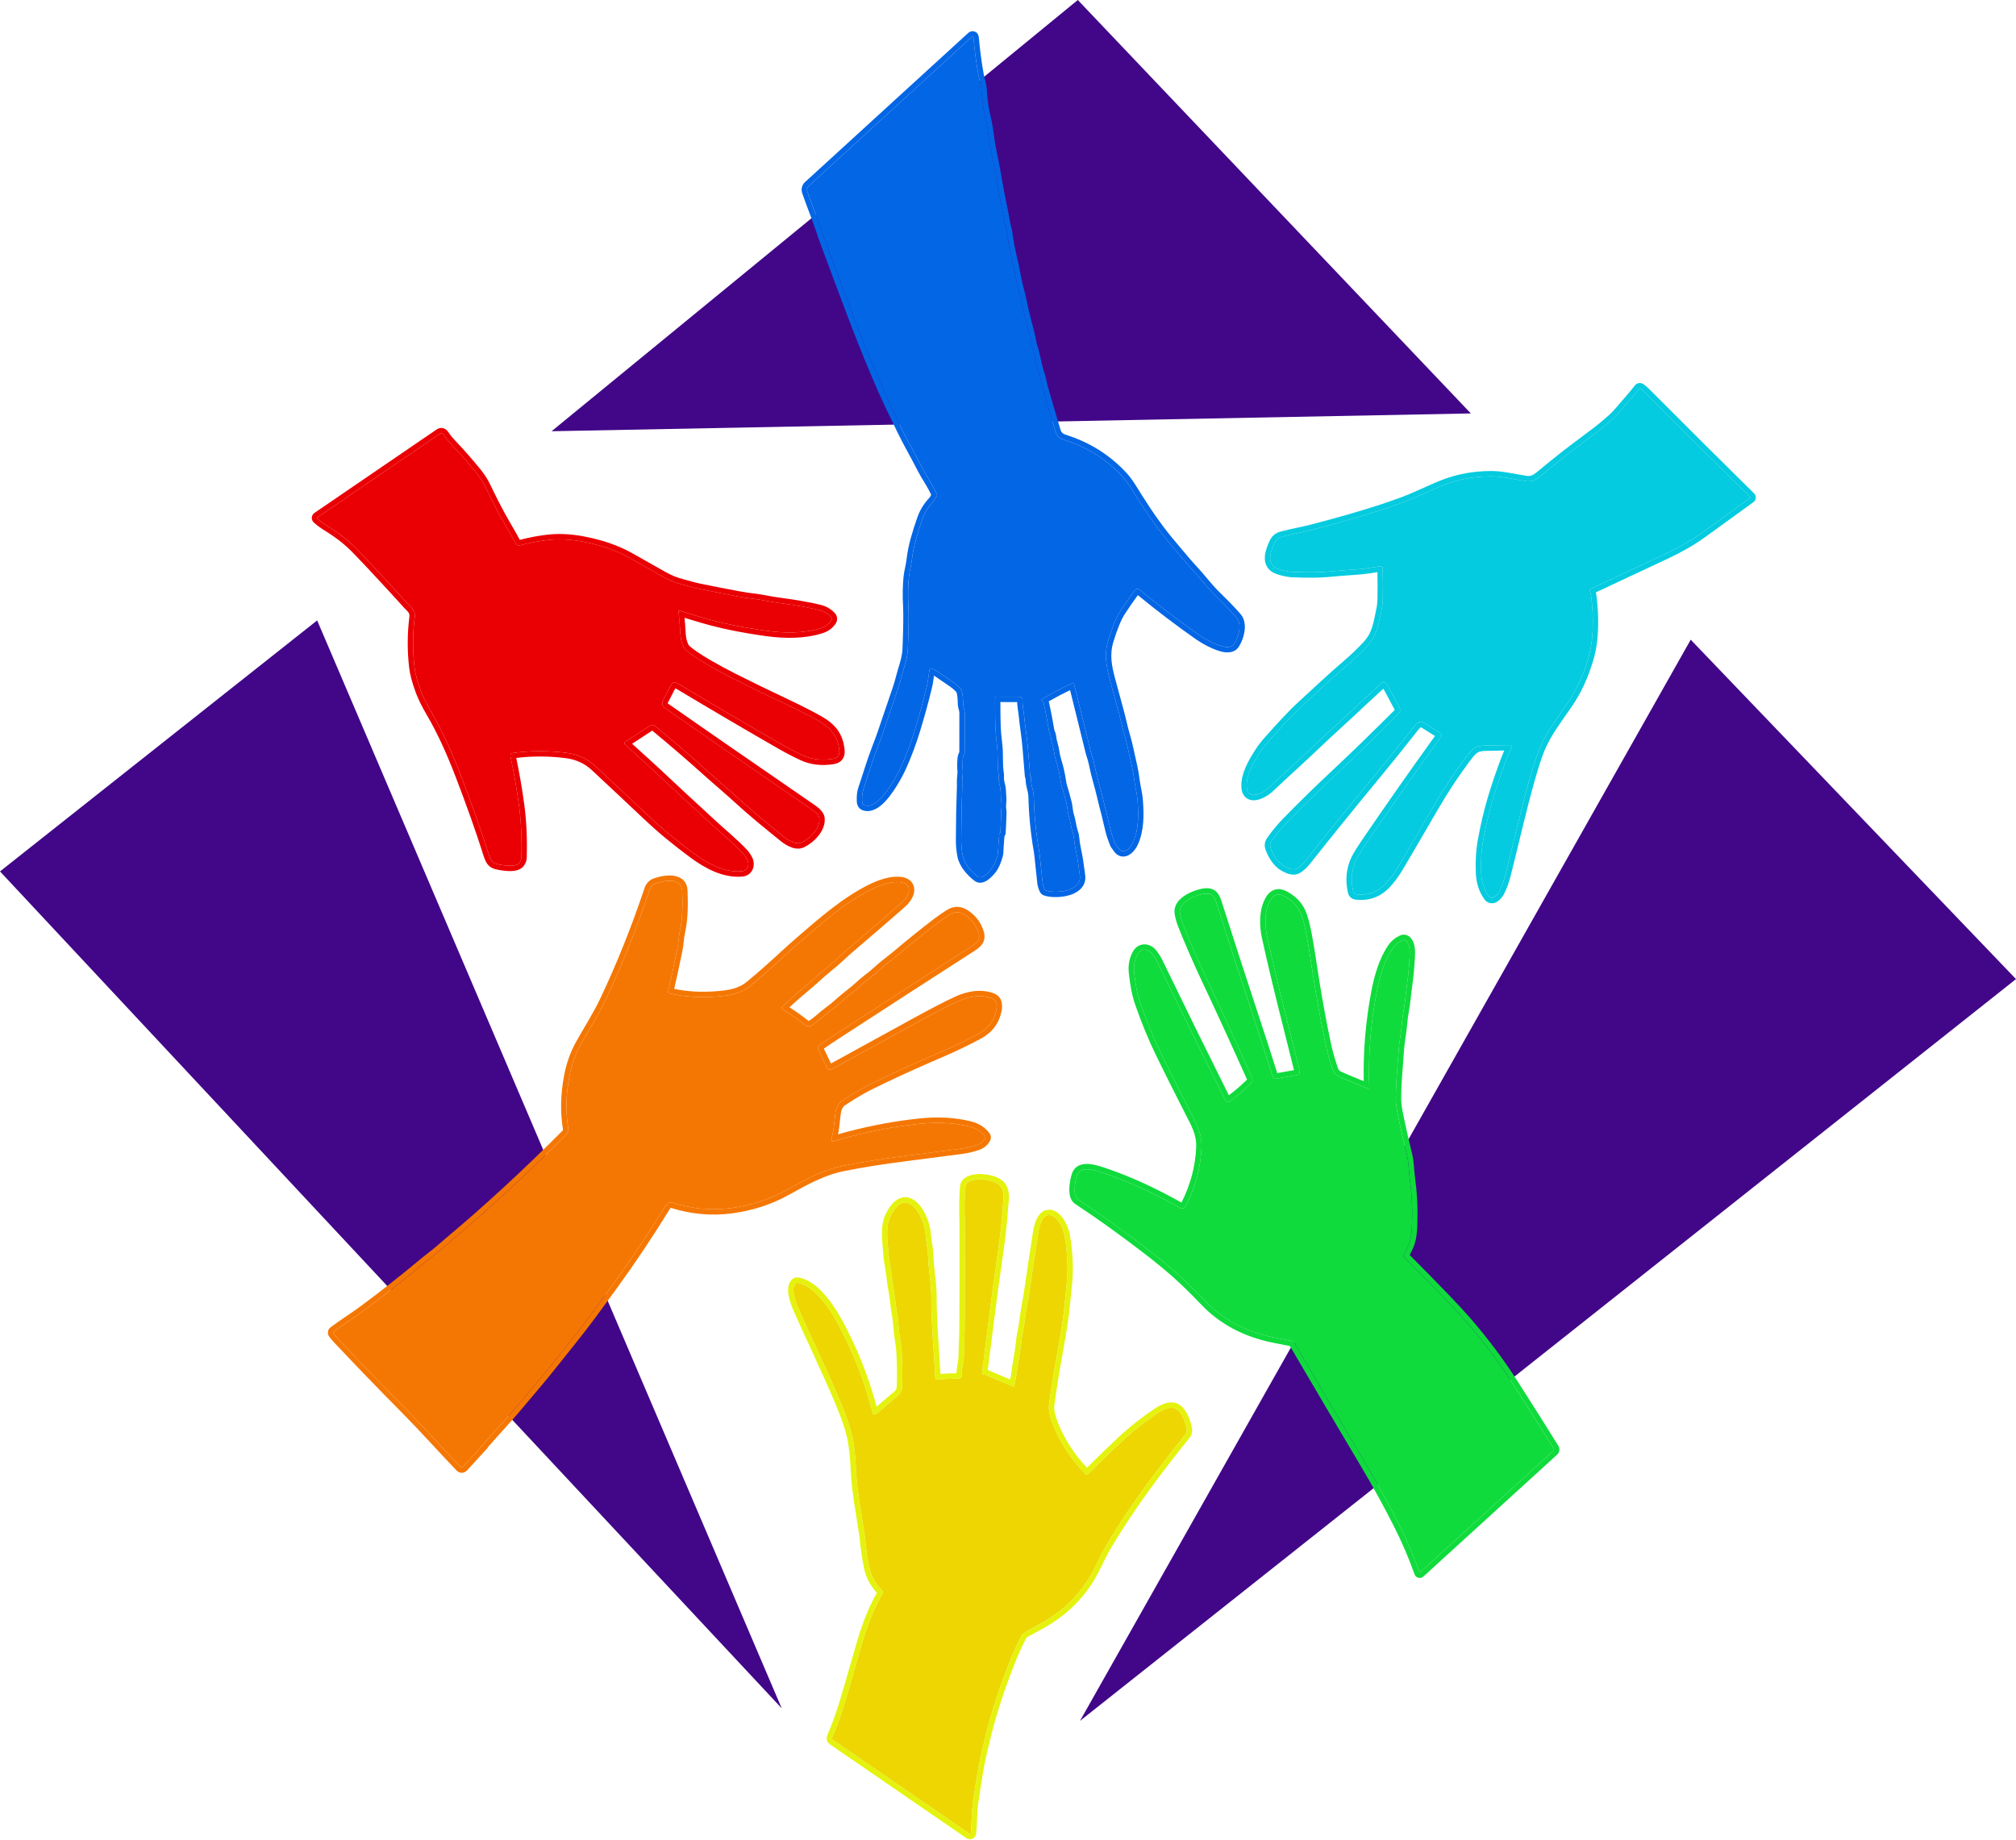 <svg xmlns="http://www.w3.org/2000/svg" xmlns:xlink="http://www.w3.org/1999/xlink" xmlns:serif="http://www.serif.com/" width="100%" height="100%" viewBox="0 0 1568 1431" xml:space="preserve" style="fill-rule:evenodd;clip-rule:evenodd;stroke-linejoin:round;stroke-miterlimit:2;"><g><path d="M428.996,335.445l409.295,-335.445l305.705,321.597l-715,13.848Zm-182.315,147.152l361.315,846.22l-607.996,-650.98l246.681,-195.24Zm1068.32,15l252.996,264l-727.996,577l475,-841Z" style="fill:#410788;"></path><path d="M750.31,585.424c0.051,-10.122 0.064,-20.399 0.026,-30.831c-0.013,-1.032 -0.155,-2.051 -0.426,-3.044c-0.374,-1.341 -0.774,-2.63 -0.799,-4.023c-0.078,-2.875 -0.168,-9.8 -2.141,-11.979c-1.612,-1.779 -3.469,-3.404 -5.57,-4.861c-4.14,-2.876 -8.279,-5.7 -12.418,-8.472c-1.38,-0.916 -2.811,-1.651 -4.32,-2.192c-0.748,-0.258 -1.547,0.193 -1.689,0.967c-0.838,4.461 -1.161,8.884 -2.231,13.268c-2.489,10.329 -5.48,21.238 -8.962,32.728c-3.146,10.38 -6.783,20.141 -10.909,29.271c-3.469,7.659 -16.879,33.178 -27.84,30.29c-1.638,-0.426 -2.463,-1.664 -2.502,-3.701c-0.051,-3.198 0.039,-6.035 1.084,-9.104c3.649,-10.754 6.795,-21.65 10.909,-32.172c1.444,-3.675 2.824,-7.441 4.152,-11.283c3.946,-11.438 7.853,-22.902 11.708,-34.391c1.909,-5.648 3.044,-11.051 4.939,-17.047c1.702,-5.429 2.631,-10.045 2.785,-13.862c0.632,-16.196 0.787,-27.324 0.452,-33.385c-0.452,-8.059 -0.336,-15.564 0.335,-22.514c0.438,-4.513 1.779,-8.756 2.295,-13.217c0.645,-5.493 1.741,-10.986 3.301,-16.493c1.483,-5.248 3.134,-10.457 4.978,-15.654c1.753,-4.952 4.448,-9.375 8.072,-13.256c1.392,-1.47 1.882,-3.224 3.082,-4.81c0.271,-0.361 0.322,-0.747 0.129,-1.147c-1.664,-3.559 -3.456,-6.899 -5.352,-10.007c-2.721,-4.435 -4.616,-7.685 -5.686,-9.761c-3.301,-6.383 -6.615,-12.611 -9.942,-18.672c-3.43,-6.28 -8.511,-16.557 -15.255,-30.857c-3.61,-7.647 -7.118,-15.513 -10.509,-23.572c-6.847,-16.247 -12.959,-31.502 -18.362,-45.777c-6.938,-18.323 -13.901,-36.905 -20.89,-55.731c-1.289,-3.469 -2.515,-6.95 -3.675,-10.471c-3.469,-10.419 -7.675,-20.374 -11.208,-30.818c-0.49,-1.47 -0.075,-3.095 1.073,-4.139l126.666,-115.757c0.915,-0.839 1.431,-0.632 1.547,0.606c0.928,10.354 2.231,20.077 3.92,29.193c0.683,3.675 2.076,7.196 2.269,10.974c0.387,7.324 1.29,14.017 2.696,20.09c1.25,5.364 2.153,10.29 2.707,14.778c0.619,4.951 1.445,9.916 2.489,14.88c1.315,6.254 2.192,10.664 2.618,13.23c1.973,11.722 4.345,24.204 7.092,37.447c0.013,0.077 0.219,1.341 0.619,3.778c0.361,2.244 1.302,4.371 1.586,6.628c0.838,6.641 1.986,12.934 3.43,18.852c1.225,5.068 2.27,9.981 3.108,14.726c0.606,3.366 1.315,6.59 2.127,9.697c1.096,4.165 1.883,7.428 2.386,9.813c1.663,7.969 3.752,16.66 6.28,26.086c0.58,2.154 1.031,4.307 1.379,6.486c0.465,2.966 1.728,5.597 2.36,8.55c0.709,3.275 1.431,6.537 2.179,9.8c0.555,2.411 1.238,4.732 2.051,6.963c1.147,3.108 1.379,6.254 2.282,9.413c3.288,11.541 6.654,23.043 10.097,34.507c1.663,5.545 4.577,5.867 10.432,7.917c16.247,5.674 30.174,14.765 41.779,27.286c4.629,4.99 7.982,11.115 11.631,16.905c9.297,14.713 18.04,26.834 26.241,36.389c5.429,6.332 10.561,12.869 16.273,18.968c6.551,6.989 12.083,14.61 18.814,21.135c6.576,6.396 11.85,11.876 15.809,16.454c4.616,5.351 1.186,16.299 -2.154,20.786c-4.68,6.306 -21.934,-3.816 -26.73,-7.182c-15.616,-10.922 -31.09,-22.695 -46.435,-35.319c-1.238,-1.019 -3.069,-0.787 -4.01,0.503c-4.01,5.493 -7.724,10.844 -11.115,16.054c-3.018,4.629 -6.1,12.057 -9.259,22.269c-3.443,11.116 -1.818,20.258 1.354,31.992c2.037,7.505 4.075,15.01 6.112,22.528c1.122,4.139 2.128,8.123 3.005,11.94c1.238,5.429 2.953,10.497 4.19,15.9c1.213,5.351 2.373,10.548 3.495,15.615c0.916,4.114 1.573,7.931 1.986,11.451c0.619,5.274 2.102,10.045 2.488,15.332c0.839,11.128 1.109,22.746 -3.61,33.036c-1.908,4.178 -7.376,10.381 -11.631,3.921c-0.8,-1.213 -1.883,-2.205 -2.36,-3.598c-1.148,-3.301 -2.437,-6.293 -3.237,-9.762c-1.508,-6.563 -2.514,-10.78 -3.017,-12.624c-1.109,-4.139 -2.192,-8.42 -3.237,-12.869c-1.07,-4.526 -2.179,-8.82 -3.326,-12.856c-1.329,-4.681 -2.463,-9.374 -3.405,-14.107c-0.67,-3.314 -1.934,-6.318 -2.682,-9.49c-1.612,-6.783 -3.198,-13.23 -4.758,-19.343c-1.405,-5.506 -2.772,-11.038 -4.101,-16.569c-1.302,-5.468 -2.682,-10.974 -4.165,-16.532c-0.09,-0.322 -0.438,-0.503 -0.747,-0.361c-8.214,3.74 -16.222,7.944 -24.049,12.624c-0.387,0.232 -0.413,0.774 -0.065,1.045c0.748,0.567 1.225,1.289 1.419,2.179c1.56,6.976 2.94,14.094 4.139,21.367c0.245,1.444 1.135,2.695 1.289,4.049c0.271,2.385 0.761,4.745 1.47,7.079c1.187,3.856 1.354,7.84 2.515,11.593c1.818,5.892 3.107,11.553 3.881,17.008c0.297,2.037 0.735,3.907 1.328,5.609c1.212,3.482 1.857,6.963 2.902,10.445c1.07,3.559 0.915,7.273 2.05,10.767c1.328,4.101 1.573,8.291 2.953,12.366c0.541,1.612 0.89,3.288 1.044,5.055c0.516,5.932 2.257,12.044 2.953,17.202c0.503,3.752 1.032,7.569 1.586,11.45c1.767,12.547 -19.303,14.223 -26.473,11.58c-0.438,-0.168 -0.761,-0.464 -0.954,-0.903c-0.864,-1.947 -1.367,-3.688 -1.522,-5.222c-0.76,-7.26 -1.521,-14.43 -2.295,-21.509c-0.103,-0.915 -0.245,-1.921 -0.425,-2.991c-2.412,-13.953 -3.791,-27.853 -4.153,-41.689c-0.064,-2.412 -0.425,-4.836 -1.108,-7.273c-0.813,-2.901 -1.2,-5.841 -1.135,-8.82c-0,-0.168 -0.103,-0.31 -0.245,-0.361c-0.116,-0.039 -0.206,-0.116 -0.258,-0.232c-0.039,-0.091 -0.052,-0.181 -0.065,-0.271c-0.606,-6.873 -1.173,-13.759 -1.702,-20.632c-0.309,-4.062 -0.825,-8.665 -1.534,-13.81c-0.645,-4.591 -1.199,-9.194 -1.664,-13.811c-0.27,-2.604 -1.328,-7.066 -1.044,-10.857c0.103,-1.225 -0.877,-2.282 -2.115,-2.282l-18.285,-0.052c-0.541,-0 -0.98,0.438 -0.98,0.98c-0.038,7.105 0.026,13.926 0.194,20.438c0.142,4.926 0.58,10.394 1.341,16.403c0.915,7.182 -0.013,14.79 1.173,22.153c0.116,0.748 0.142,1.47 0.103,2.153c-0.142,1.999 0.078,3.972 0.645,5.932c0.451,1.599 0.735,3.185 0.825,4.758c0.194,3.533 0.619,7.157 0.194,10.742c-0.271,2.295 0.335,4.384 0.283,6.627c-0.141,5.12 -0.348,10.239 -0.631,15.345c-0.013,0.349 -0.181,0.606 -0.49,0.761c-0.207,0.103 -0.323,0.297 -0.349,0.593c-0.425,4.681 -0.76,9.581 -1.031,14.7c-0.065,1.161 -0.684,3.289 -1.883,6.396c-0.954,2.489 -1.999,4.462 -3.133,5.945c-1.947,2.54 -7.234,8.614 -10.742,5.944c-5.016,-3.817 -10.251,-9.568 -11.579,-15.912c-0.838,-3.971 -1.238,-8.149 -1.225,-12.547c0.038,-14.519 0.309,-28.213 0.799,-41.07c0.078,-1.779 -0.232,-5.738 0.245,-8.639c0.207,-1.315 0.258,-2.579 0.168,-3.778c-0.245,-3.263 -0.232,-6.461 0.039,-9.568c0.103,-1.225 0.477,-2.437 1.121,-3.637c0.207,-0.374 0.31,-0.786 0.323,-1.212Z" style="fill:#0366e5;fill-rule:nonzero;"></path><path d="M884.981,462.935c-3.634,5.013 -7.015,9.906 -10.123,14.679l-0.001,0.002c-2.873,4.408 -5.76,11.501 -8.768,21.226l-0.001,0.001c-3.194,10.311 -1.547,18.786 1.396,29.671c2.037,7.504 4.075,15.008 6.112,22.526c1.136,4.193 2.155,8.23 3.044,12.098l0.001,0.006c1.238,5.427 2.952,10.494 4.19,15.895l0.002,0.01c1.214,5.358 2.376,10.562 3.498,15.631c0.949,4.264 1.629,8.222 2.057,11.87c0.626,5.336 2.115,10.165 2.505,15.505c0.891,11.823 1.037,24.151 -3.976,35.083c-1.035,2.264 -2.903,4.97 -5.1,6.751c-1.981,1.605 -4.237,2.481 -6.461,2.391c-2.423,-0.099 -5.074,-1.225 -7.337,-4.661c-0.994,-1.507 -2.231,-2.811 -2.818,-4.524c-1.197,-3.445 -2.526,-6.573 -3.361,-10.194l-0,-0.002c-1.49,-6.479 -2.48,-10.641 -2.977,-12.461c-0.001,-0.006 -0.003,-0.012 -0.005,-0.018c-1.119,-4.178 -2.212,-8.5 -3.267,-12.99c-1.055,-4.462 -2.148,-8.695 -3.279,-12.674l-0.001,-0.002c-1.358,-4.786 -2.518,-9.584 -3.48,-14.422c-0.662,-3.268 -1.916,-6.229 -2.652,-9.35c-1.606,-6.759 -3.186,-13.184 -4.741,-19.275c-1.411,-5.525 -2.782,-11.077 -4.115,-16.628l-0.002,-0.007c-0.968,-4.065 -1.979,-8.151 -3.039,-12.244c-5.637,2.691 -11.172,5.607 -16.599,8.744c0.057,0.191 0.107,0.385 0.151,0.584c1.575,7.046 2.969,14.235 4.183,21.592c0.1,0.571 0.396,1.08 0.602,1.602c0.347,0.876 0.613,1.756 0.716,2.655l0,0.003c0.243,2.136 0.682,4.248 1.313,6.324c1.185,3.853 1.353,7.836 2.512,11.586l0.001,0.003c1.886,6.112 3.221,11.983 4.024,17.641c0.256,1.755 0.628,3.368 1.139,4.834c1.233,3.54 1.896,7.079 2.957,10.616c1.061,3.53 0.898,7.215 2.023,10.68l0.001,0.003c1.322,4.083 1.562,8.257 2.935,12.314l0.004,0.009c0.644,1.919 1.061,3.915 1.245,6.018l0,0.003c0.51,5.865 2.243,11.906 2.931,17.005l0.001,0.004c0.501,3.741 1.028,7.546 1.581,11.415l0.001,0.008c0.996,7.072 -2.883,11.862 -8.872,14.623c-7.389,3.407 -18.182,3.286 -23.168,1.447c-0.016,-0.006 -0.031,-0.011 -0.047,-0.017c-1.508,-0.577 -2.611,-1.603 -3.277,-3.11c-1.071,-2.416 -1.664,-4.585 -1.855,-6.473c-0.759,-7.251 -1.519,-14.411 -2.292,-21.482c-0.095,-0.843 -0.226,-1.769 -0.392,-2.755c-2.445,-14.149 -3.844,-28.246 -4.21,-42.275c-0.055,-2.075 -0.367,-4.162 -0.955,-6.259l-0.001,-0.002c-0.794,-2.835 -1.228,-5.704 -1.289,-8.547c-0.05,-0.096 -0.098,-0.194 -0.143,-0.295c-0.008,-0.018 -0.016,-0.036 -0.024,-0.055c-0.19,-0.443 -0.295,-0.877 -0.358,-1.32c-0.011,-0.075 -0.02,-0.149 -0.026,-0.224c-0.608,-6.889 -1.176,-13.79 -1.706,-20.678l-0,-0.003c-0.304,-3.987 -0.811,-8.505 -1.507,-13.555c-0.652,-4.639 -1.212,-9.291 -1.681,-13.955c-0.239,-2.292 -1.006,-5.932 -1.099,-9.407l-13.025,-0.036c-0.006,5.92 0.061,11.635 0.203,17.128c0.138,4.803 0.568,10.134 1.309,15.99c0.91,7.138 -0.025,14.7 1.154,22.017c0.001,0.008 0.002,0.016 0.004,0.024c0.163,1.052 0.2,2.067 0.145,3.028c-0.001,0.02 -0.002,0.04 -0.003,0.059c-0.108,1.509 0.062,2.999 0.49,4.478c0.003,0.009 0.006,0.018 0.008,0.027c0.536,1.899 0.868,3.783 0.975,5.651l0.001,0.011c0.206,3.77 0.624,7.636 0.171,11.458c-0.255,2.16 0.36,4.124 0.311,6.235c-0,0.007 -0,0.013 -0,0.02c-0.143,5.148 -0.351,10.296 -0.635,15.43c-0.049,1.108 -0.376,2.054 -0.966,2.825c-0.367,4.238 -0.662,8.654 -0.905,13.249l-0.001,0.011c-0.077,1.385 -0.723,3.95 -2.153,7.658c-1.123,2.929 -2.379,5.237 -3.714,6.983l-0.002,0.003c-1.696,2.212 -5.562,6.424 -9.146,7.706c-2.628,0.94 -5.186,0.724 -7.426,-0.981c-5.757,-4.38 -11.61,-11.093 -13.134,-18.374c-0.896,-4.246 -1.328,-8.712 -1.314,-13.413c0.039,-14.571 0.311,-28.314 0.803,-41.216c-0,-0.008 0,-0.015 0.001,-0.023c0.081,-1.876 -0.207,-6.044 0.294,-9.123c0.151,-0.975 0.193,-1.912 0.126,-2.801c-0.262,-3.492 -0.247,-6.916 0.042,-10.23c0.139,-1.658 0.607,-3.304 1.431,-4.929c0.05,-9.971 0.062,-20.092 0.024,-30.381c-0.011,-0.665 -0.103,-1.321 -0.277,-1.961c-0.466,-1.673 -0.911,-3.292 -0.947,-5.028c-0.043,-1.598 -0.077,-4.532 -0.501,-7.058c-0.142,-0.85 -0.582,-2.157 -0.629,-2.296c-1.389,-1.521 -2.987,-2.91 -4.789,-4.16l-0.004,-0.002c-4.116,-2.86 -8.233,-5.669 -12.35,-8.426c-0.074,-0.05 -0.149,-0.098 -0.223,-0.146c-0.479,3.254 -0.873,6.487 -1.657,9.7c-2.506,10.401 -5.518,21.387 -9.024,32.957c-3.201,10.561 -6.902,20.491 -11.1,29.779l-0.001,0.003c-2.562,5.655 -10.331,20.495 -18.686,27.873c-4.611,4.071 -9.542,5.903 -14.009,4.728c-3.474,-0.907 -5.526,-3.325 -5.608,-7.652l-0.001,-0.012c-0.059,-3.695 0.098,-6.967 1.304,-10.51c3.67,-10.814 6.838,-21.769 10.974,-32.35l0.003,-0.007c1.423,-3.622 2.783,-7.333 4.091,-11.12c3.942,-11.426 7.845,-22.878 11.697,-34.355l0.003,-0.009c1.899,-5.619 3.025,-10.996 4.911,-16.961c1.57,-5.008 2.454,-9.26 2.597,-12.781c0.624,-16.003 0.786,-26.999 0.454,-32.985c-0.463,-8.285 -0.341,-16.001 0.349,-23.147l-0,-0.003c0.441,-4.538 1.784,-8.806 2.303,-13.293l0.001,-0.007c0.67,-5.709 1.809,-11.419 3.43,-17.142c1.507,-5.334 3.185,-10.629 5.059,-15.91c1.946,-5.494 4.934,-10.402 8.954,-14.708c0.007,-0.008 0.014,-0.015 0.021,-0.022c0.808,-0.853 1.265,-1.822 1.766,-2.785c-1.396,-2.872 -2.88,-5.589 -4.438,-8.142c-2.793,-4.554 -4.735,-7.892 -5.831,-10.019c-3.285,-6.352 -6.583,-12.55 -9.894,-18.581l-0.004,-0.007c-3.455,-6.325 -8.574,-16.675 -15.366,-31.076c-3.635,-7.7 -7.167,-15.62 -10.581,-23.733c-6.868,-16.298 -12.999,-31.6 -18.419,-45.92c-6.941,-18.331 -13.907,-36.921 -20.899,-55.754c-1.306,-3.515 -2.547,-7.043 -3.724,-10.61c-3.466,-10.411 -7.67,-20.359 -11.2,-30.796c-0.002,-0.006 -0.004,-0.012 -0.006,-0.018c-1.011,-3.033 -0.147,-6.383 2.215,-8.532l126.663,-115.755c2.169,-1.985 4.192,-1.76 5.414,-1.279c1.205,0.475 2.824,1.677 3.095,4.57c0.001,0.005 0.001,0.011 0.002,0.016c0.916,10.217 2.2,19.81 3.867,28.805c0.717,3.856 2.131,7.558 2.333,11.515c0.373,7.062 1.239,13.515 2.594,19.37c1.287,5.52 2.213,10.589 2.783,15.201c0.605,4.838 1.411,9.689 2.432,14.54c1.331,6.33 2.217,10.796 2.649,13.398c1.965,11.672 4.328,24.102 7.063,37.29c0.011,0.053 0.021,0.106 0.03,0.16c0.013,0.077 0.22,1.345 0.621,3.79l0.002,0.012c0.368,2.291 1.316,4.466 1.606,6.768c0.817,6.477 1.935,12.614 3.344,18.387l0.002,0.008c1.245,5.152 2.307,10.147 3.159,14.971c0.586,3.254 1.272,6.371 2.057,9.376c1.118,4.248 1.919,7.576 2.432,10.009l0.002,0.008c1.649,7.899 3.72,16.514 6.224,25.853c0.618,2.296 1.1,4.591 1.471,6.913l0.002,0.013c0.452,2.889 1.702,5.446 2.315,8.312c0.706,3.258 1.424,6.504 2.168,9.749c0.515,2.24 1.15,4.397 1.904,6.469c1.18,3.203 1.444,6.44 2.374,9.696l0.001,0.003c3.283,11.521 6.643,23.005 10.08,34.45c0.673,2.242 1.707,3 3.423,3.662c1.237,0.478 2.687,0.923 4.394,1.52c16.901,5.903 31.387,15.361 43.459,28.386c4.803,5.177 8.314,11.508 12.1,17.515c9.171,14.512 17.789,26.473 25.879,35.898l0.001,0.002c5.389,6.285 10.481,12.778 16.15,18.831c6.505,6.94 11.99,14.514 18.674,20.992l0.005,0.005c6.68,6.497 12.035,12.066 16.056,16.715l0.003,0.004c2.522,2.924 3.484,7.016 3.201,11.331c-0.367,5.587 -2.804,11.489 -5.166,14.663c-2.236,3.012 -6.117,4.202 -10.88,3.502c-7.597,-1.115 -17.933,-7.195 -21.583,-9.756c-15.317,-10.713 -30.499,-22.241 -45.557,-34.582Zm-134.671,122.489c-0.013,0.426 -0.116,0.838 -0.323,1.212c-0.644,1.2 -1.018,2.412 -1.121,3.637c-0.271,3.107 -0.284,6.305 -0.039,9.568c0.09,1.199 0.039,2.463 -0.168,3.778c-0.477,2.901 -0.167,6.86 -0.245,8.639c-0.49,12.857 -0.761,26.551 -0.799,41.07c-0.013,4.398 0.387,8.576 1.225,12.547c1.328,6.344 6.563,12.095 11.579,15.912c3.508,2.67 8.795,-3.404 10.742,-5.944c1.134,-1.483 2.179,-3.456 3.133,-5.945c1.199,-3.107 1.818,-5.235 1.883,-6.396c0.271,-5.119 0.606,-10.019 1.031,-14.7c0.026,-0.296 0.142,-0.49 0.349,-0.593c0.309,-0.155 0.477,-0.412 0.49,-0.761c0.283,-5.106 0.49,-10.225 0.631,-15.345c0.052,-2.243 -0.554,-4.332 -0.283,-6.627c0.425,-3.585 -0,-7.209 -0.194,-10.742c-0.09,-1.573 -0.374,-3.159 -0.825,-4.758c-0.567,-1.96 -0.787,-3.933 -0.645,-5.932c0.039,-0.683 0.013,-1.405 -0.103,-2.153c-1.186,-7.363 -0.258,-14.971 -1.173,-22.153c-0.761,-6.009 -1.199,-11.477 -1.341,-16.403c-0.168,-6.512 -0.232,-13.333 -0.194,-20.438c0,-0.542 0.439,-0.98 0.98,-0.98l18.285,0.052c1.238,-0 2.218,1.057 2.115,2.282c-0.284,3.791 0.774,8.253 1.044,10.857c0.465,4.617 1.019,9.22 1.664,13.811c0.709,5.145 1.225,9.748 1.534,13.81c0.529,6.873 1.096,13.759 1.702,20.632c0.013,0.09 0.026,0.18 0.065,0.271c0.052,0.116 0.142,0.193 0.258,0.232c0.142,0.051 0.245,0.193 0.245,0.361c-0.065,2.979 0.322,5.919 1.135,8.82c0.683,2.437 1.044,4.861 1.108,7.273c0.362,13.836 1.741,27.736 4.153,41.689c0.18,1.07 0.322,2.076 0.425,2.991c0.774,7.079 1.535,14.249 2.295,21.509c0.155,1.534 0.658,3.275 1.522,5.222c0.193,0.439 0.516,0.735 0.954,0.903c7.17,2.643 28.24,0.967 26.473,-11.58c-0.554,-3.881 -1.083,-7.698 -1.586,-11.45c-0.696,-5.158 -2.437,-11.27 -2.953,-17.202c-0.154,-1.767 -0.503,-3.443 -1.044,-5.055c-1.38,-4.075 -1.625,-8.265 -2.953,-12.366c-1.135,-3.494 -0.98,-7.208 -2.05,-10.767c-1.045,-3.482 -1.69,-6.963 -2.902,-10.445c-0.593,-1.702 -1.031,-3.572 -1.328,-5.609c-0.774,-5.455 -2.063,-11.116 -3.881,-17.008c-1.161,-3.753 -1.328,-7.737 -2.515,-11.593c-0.709,-2.334 -1.199,-4.694 -1.47,-7.079c-0.154,-1.354 -1.044,-2.605 -1.289,-4.049c-1.199,-7.273 -2.579,-14.391 -4.139,-21.367c-0.194,-0.89 -0.671,-1.612 -1.419,-2.179c-0.348,-0.271 -0.322,-0.813 0.065,-1.045c7.827,-4.68 15.835,-8.884 24.049,-12.624c0.309,-0.142 0.657,0.039 0.747,0.361c1.483,5.558 2.863,11.064 4.165,16.532c1.329,5.531 2.696,11.063 4.101,16.569c1.56,6.113 3.146,12.56 4.758,19.343c0.748,3.172 2.012,6.176 2.682,9.49c0.942,4.733 2.076,9.426 3.405,14.107c1.147,4.036 2.256,8.33 3.326,12.856c1.045,4.449 2.128,8.73 3.237,12.869c0.503,1.844 1.509,6.061 3.017,12.624c0.8,3.469 2.089,6.461 3.237,9.762c0.477,1.393 1.56,2.385 2.36,3.598c4.255,6.46 9.723,0.257 11.631,-3.921c4.719,-10.29 4.449,-21.908 3.61,-33.036c-0.386,-5.287 -1.869,-10.058 -2.488,-15.332c-0.413,-3.52 -1.07,-7.337 -1.986,-11.451c-1.122,-5.067 -2.282,-10.264 -3.495,-15.615c-1.237,-5.403 -2.952,-10.471 -4.19,-15.9c-0.877,-3.817 -1.883,-7.801 -3.005,-11.94c-2.037,-7.518 -4.075,-15.023 -6.112,-22.528c-3.172,-11.734 -4.797,-20.876 -1.354,-31.992c3.159,-10.212 6.241,-17.64 9.259,-22.269c3.391,-5.21 7.105,-10.561 11.115,-16.054c0.941,-1.29 2.772,-1.522 4.01,-0.503c15.345,12.624 30.819,24.397 46.435,35.319c4.796,3.366 22.05,13.488 26.73,7.182c3.34,-4.487 6.77,-15.435 2.154,-20.786c-3.959,-4.578 -9.233,-10.058 -15.809,-16.454c-6.731,-6.525 -12.263,-14.146 -18.814,-21.135c-5.712,-6.099 -10.844,-12.636 -16.273,-18.968c-8.201,-9.555 -16.944,-21.676 -26.241,-36.389c-3.649,-5.79 -7.002,-11.915 -11.631,-16.905c-11.605,-12.521 -25.532,-21.612 -41.779,-27.286c-5.855,-2.05 -8.769,-2.372 -10.432,-7.917c-3.443,-11.464 -6.809,-22.966 -10.097,-34.507c-0.903,-3.159 -1.135,-6.305 -2.282,-9.413c-0.813,-2.231 -1.496,-4.552 -2.051,-6.963c-0.748,-3.263 -1.47,-6.525 -2.179,-9.8c-0.632,-2.953 -1.895,-5.584 -2.36,-8.55c-0.348,-2.179 -0.799,-4.332 -1.379,-6.486c-2.528,-9.426 -4.617,-18.117 -6.28,-26.086c-0.503,-2.385 -1.29,-5.648 -2.386,-9.813c-0.812,-3.107 -1.521,-6.331 -2.127,-9.697c-0.838,-4.745 -1.883,-9.658 -3.108,-14.726c-1.444,-5.918 -2.592,-12.211 -3.43,-18.852c-0.284,-2.257 -1.225,-4.384 -1.586,-6.628c-0.4,-2.437 -0.606,-3.701 -0.619,-3.778c-2.747,-13.243 -5.119,-25.725 -7.092,-37.447c-0.426,-2.566 -1.303,-6.976 -2.618,-13.23c-1.044,-4.964 -1.87,-9.929 -2.489,-14.88c-0.554,-4.488 -1.457,-9.414 -2.707,-14.778c-1.406,-6.073 -2.309,-12.766 -2.696,-20.09c-0.193,-3.778 -1.586,-7.299 -2.269,-10.974c-1.689,-9.116 -2.992,-18.839 -3.92,-29.193c-0.116,-1.238 -0.632,-1.445 -1.547,-0.606l-126.666,115.757c-1.148,1.044 -1.563,2.669 -1.073,4.139c3.533,10.444 7.739,20.399 11.208,30.818c1.16,3.521 2.386,7.002 3.675,10.471c6.989,18.826 13.952,37.408 20.89,55.731c5.403,14.275 11.515,29.53 18.362,45.777c3.391,8.059 6.899,15.925 10.509,23.572c6.744,14.3 11.825,24.577 15.255,30.857c3.327,6.061 6.641,12.289 9.942,18.672c1.07,2.076 2.965,5.326 5.686,9.761c1.896,3.108 3.688,6.448 5.352,10.007c0.193,0.4 0.142,0.786 -0.129,1.147c-1.2,1.586 -1.69,3.34 -3.082,4.81c-3.624,3.881 -6.319,8.304 -8.072,13.256c-1.844,5.197 -3.495,10.406 -4.978,15.654c-1.56,5.507 -2.656,11 -3.301,16.493c-0.516,4.461 -1.857,8.704 -2.295,13.217c-0.671,6.95 -0.787,14.455 -0.335,22.514c0.335,6.061 0.18,17.189 -0.452,33.385c-0.154,3.817 -1.083,8.433 -2.785,13.862c-1.895,5.996 -3.03,11.399 -4.939,17.047c-3.855,11.489 -7.762,22.953 -11.708,34.391c-1.328,3.842 -2.708,7.608 -4.152,11.283c-4.114,10.522 -7.26,21.418 -10.909,32.172c-1.045,3.069 -1.135,5.906 -1.084,9.104c0.039,2.037 0.864,3.275 2.502,3.701c10.961,2.888 24.371,-22.631 27.84,-30.29c4.126,-9.13 7.763,-18.891 10.909,-29.271c3.482,-11.49 6.473,-22.399 8.962,-32.728c1.07,-4.384 1.393,-8.807 2.231,-13.268c0.142,-0.774 0.941,-1.225 1.689,-0.967c1.509,0.541 2.94,1.276 4.32,2.192c4.139,2.772 8.278,5.596 12.418,8.472c2.101,1.457 3.958,3.082 5.57,4.861c1.973,2.179 2.063,9.104 2.141,11.979c0.025,1.393 0.425,2.682 0.799,4.023c0.271,0.993 0.413,2.012 0.426,3.044c0.038,10.432 0.025,20.709 -0.026,30.831Z" style="fill:#0366e5;"></path><path d="M1075.36,441.75c-0.039,-1.07 -0.593,-1.509 -1.638,-1.328c-6.86,1.173 -13.049,2.14 -20.038,2.579c-6.976,0.451 -13.888,1.005 -20.722,1.663c-6.615,0.632 -15.938,0.709 -27.982,0.219c-3.185,-0.129 -10.78,-1.573 -13.643,-3.713c-6.099,-4.552 -2.721,-12.882 -0.103,-18.646c1.173,-2.592 3.082,-4.243 5.712,-4.952c7.995,-2.166 16.119,-3.533 24.204,-5.622c20.993,-5.455 39.162,-10.703 54.519,-15.758c4.836,-1.599 9.891,-3.365 15.152,-5.286c11.115,-4.049 22.321,-9.942 32.856,-13.94c11.296,-4.294 23.404,-6.434 36.337,-6.421c8.73,-0 18.028,2.398 26.951,3.739c4.1,0.619 7.285,-0.799 10.457,-3.378c3.856,-3.134 7.699,-6.267 11.528,-9.414c10.652,-8.742 22.051,-17.046 32.921,-25.222c2.618,-1.973 5.132,-4.01 7.569,-6.138c3.314,-2.901 6.499,-5.39 9.426,-8.859c5.377,-6.383 10.806,-12.185 15.99,-18.852c0.258,-0.322 0.709,-0.387 1.044,-0.155c1.341,0.968 2.515,1.96 3.531,2.979c28.926,29.026 56.237,56.222 81.962,81.56c0.116,0.116 0.09,0.309 -0.038,0.4c-12.934,9.374 -25.661,18.594 -38.169,27.646c-7.531,5.455 -16.676,10.716 -27.44,15.784c-18.814,8.858 -38.053,17.872 -57.743,27.04c-1.354,0.632 -1.741,1.638 -1.161,3.017c0.322,0.748 0.567,1.883 0.761,3.405c1.122,8.833 1.496,17.653 1.122,26.434c-0.336,7.995 -1.548,15.461 -3.65,22.386c-3.868,12.753 -8.91,24.1 -16.479,35.009c-7.711,11.115 -16.003,22.024 -21.07,34.081c-2.244,5.351 -4.978,13.746 -8.202,25.209c-6.847,24.372 -12.314,49.065 -18.529,73.566c-1.251,4.887 -2.85,9.168 -4.797,12.843c-0.903,1.702 -2.18,3.133 -3.83,4.294c-1.328,0.941 -3.172,0.645 -4.139,-0.671c-3.727,-5.067 -5.739,-11.27 -6.022,-18.594c-0.348,-8.91 0.142,-17.034 1.47,-24.371c2.256,-12.392 4.926,-23.675 8.008,-33.862c3.03,-9.981 6.524,-20.168 10.483,-30.574c1.122,-2.927 2.398,-5.79 3.83,-8.614c0.4,-0.773 -0.168,-1.689 -1.045,-1.676c-6.292,0.103 -13.075,0.232 -20.335,0.4c-1.509,0.038 -3.108,0.283 -4.81,0.748c-3.958,1.083 -7.259,5.441 -9.606,8.588c-9.091,12.185 -17.279,24.577 -24.591,37.163c-9.4,16.208 -18.568,31.889 -27.479,47.014c-3.339,5.674 -6.718,10.303 -10.161,13.888c-6.331,6.628 -14.029,9.374 -23.094,8.253c-1.058,-0.129 -1.909,-0.903 -2.154,-1.935c-2.102,-8.91 -1.289,-17.33 2.437,-25.235c1.174,-2.476 4.294,-7.44 9.375,-14.893c17.627,-25.842 36.453,-52.65 56.466,-80.438c0.671,-0.942 0.426,-2.257 -0.541,-2.889c-4.333,-2.824 -8.691,-5.557 -13.063,-8.201c-2.888,-1.741 -5.506,0.709 -7.414,3.146c-10.406,13.269 -20.903,26.306 -31.49,39.11c-17.923,21.664 -35.422,43.276 -52.507,64.849c-1.947,2.45 -4.501,5.158 -7.286,6.563c-3.017,1.522 -7.44,-0.658 -10.109,-2.244c-4.9,-2.927 -8.434,-8.884 -10.2,-14.081c-0.619,-1.818 -0.323,-3.585 0.877,-5.3c3.649,-5.222 7.956,-10.354 12.353,-14.854c12.134,-12.418 24.642,-24.642 37.55,-36.699c17.253,-16.106 32.469,-31.128 48.871,-47.427c1.238,-1.225 1.522,-3.121 0.722,-4.668c-2.398,-4.578 -4.939,-9.375 -7.634,-14.365c-1.25,-2.308 -2.566,-4.165 -3.958,-5.571c-0.374,-0.374 -0.98,-0.387 -1.367,-0.038c-11.76,10.444 -23.456,21.792 -34.597,31.927c-12.508,11.361 -24.758,23.34 -37.073,34.507c-5.454,4.939 -11.089,10.187 -16.931,15.719c-4.642,4.397 -16.969,10.844 -17.356,-0.98c-0.297,-8.898 4.874,-17.666 9.697,-25.313c2.282,-3.623 4.861,-7.015 7.711,-10.174c8.756,-9.71 16.776,-18.904 26.538,-27.814c11.437,-10.432 22.346,-20.812 34.068,-30.819c4.977,-4.255 10.006,-9.026 15.074,-14.3c2.901,-3.03 5.08,-6.087 6.512,-9.168c2.953,-6.358 3.765,-12.47 5.196,-18.956c0.645,-2.914 1.006,-5.944 1.071,-9.091c0.18,-8.575 0.129,-16.647 -0.155,-24.229Z" style="fill:#04cbdf;fill-rule:nonzero;"></path><path d="M1071.3,445.055c-5.808,0.957 -11.284,1.723 -17.349,2.104c-6.932,0.448 -13.799,0.999 -20.59,1.653l-0.003,-0c-6.749,0.645 -16.26,0.734 -28.547,0.235c-3.739,-0.152 -12.606,-2.027 -15.968,-4.54c-4.393,-3.279 -5.552,-7.85 -4.963,-12.708c0.46,-3.785 2.089,-7.758 3.558,-10.994c1.726,-3.812 4.555,-6.213 8.424,-7.256c8.008,-2.17 16.145,-3.54 24.243,-5.633c20.892,-5.428 38.974,-10.65 54.259,-15.68c4.796,-1.586 9.809,-3.339 15.028,-5.244l0.003,-0.001c11.097,-4.043 22.284,-9.929 32.803,-13.92c11.756,-4.469 24.357,-6.706 37.817,-6.693c8.929,0 18.443,2.414 27.569,3.786l0.003,0c2.845,0.43 5.006,-0.702 7.207,-2.492c3.85,-3.128 7.687,-6.257 11.511,-9.399l0.002,-0.001c10.696,-8.78 22.141,-17.121 33.058,-25.33c2.536,-1.912 4.973,-3.887 7.331,-5.945c3.153,-2.76 6.201,-5.11 8.984,-8.408c5.341,-6.341 10.737,-12.103 15.887,-18.725c0.011,-0.016 0.023,-0.031 0.035,-0.046c1.647,-2.058 4.53,-2.459 6.67,-0.977c0.022,0.015 0.044,0.03 0.065,0.046c1.537,1.108 2.88,2.248 4.044,3.416l0.001,0.001c28.916,29.017 56.218,56.203 81.935,81.532c0.008,0.008 0.016,0.016 0.023,0.024c1.95,1.95 1.586,5.197 -0.546,6.723c-12.933,9.374 -25.659,18.592 -38.164,27.643c-7.715,5.588 -17.081,10.986 -28.11,16.178c-18.351,8.642 -37.108,17.43 -56.29,26.365c0.196,0.786 0.368,1.719 0.506,2.802c1.152,9.067 1.535,18.122 1.152,27.136c-0.351,8.364 -1.626,16.175 -3.826,23.419c-3.997,13.18 -9.22,24.901 -17.043,36.175c-7.544,10.875 -15.693,21.524 -20.652,33.319c-2.2,5.248 -4.87,13.483 -8.031,24.724c-6.838,24.337 -12.296,48.996 -18.503,73.462l-0.002,0.009c-1.34,5.238 -3.065,9.822 -5.151,13.761l-0.001,0.001c-1.207,2.276 -2.907,4.198 -5.102,5.741c-3.178,2.253 -7.591,1.546 -9.905,-1.601c-4.193,-5.702 -6.509,-12.662 -6.829,-20.901c-0.361,-9.241 0.156,-17.666 1.534,-25.276l0.001,-0.004c2.287,-12.56 4.995,-23.996 8.118,-34.322l0.002,-0.004c3.057,-10.069 6.582,-20.346 10.576,-30.844l0.003,-0.01c0.588,-1.532 1.215,-3.048 1.884,-4.55c-4.877,0.088 -10.025,0.191 -15.439,0.316c-1.197,0.031 -2.465,0.234 -3.815,0.602c-1.323,0.362 -2.477,1.361 -3.556,2.443c-1.467,1.472 -2.742,3.186 -3.809,4.617c-8.994,12.055 -17.095,24.314 -24.328,36.764c-9.404,16.216 -18.577,31.904 -27.491,47.036c-3.528,5.993 -7.11,10.873 -10.739,14.652c-7.296,7.638 -16.168,10.802 -26.614,9.51c-2.795,-0.341 -5.053,-2.379 -5.701,-5.107l-0.001,-0.006c-2.33,-9.876 -1.407,-19.207 2.723,-27.969l0.004,-0.007c1.217,-2.567 4.43,-7.729 9.697,-15.457c17.265,-25.309 35.678,-51.545 55.217,-78.704c-3.629,-2.34 -7.275,-4.615 -10.926,-6.825c-0.187,0.117 -0.523,0.336 -0.715,0.508c-0.512,0.461 -0.979,1.012 -1.405,1.556l-0.002,0.003c-10.428,13.297 -20.947,26.362 -31.557,39.194c-17.904,21.64 -35.384,43.23 -52.452,64.78l-0.004,0.005c-2.302,2.896 -5.379,6.03 -8.671,7.691c-2.013,1.015 -4.388,1.186 -6.814,0.685c-2.641,-0.546 -5.362,-1.915 -7.301,-3.067l-0.008,-0.005c-5.709,-3.41 -9.949,-10.261 -12.008,-16.315c-1.053,-3.093 -0.633,-6.112 1.407,-9.03c3.778,-5.407 8.236,-10.721 12.788,-15.379c12.178,-12.463 24.731,-24.732 37.686,-36.832c17.186,-16.044 32.347,-31.011 48.681,-47.241c-2.371,-4.525 -4.881,-9.263 -7.542,-14.191c-0.447,-0.824 -0.9,-1.582 -1.363,-2.27c-10.914,9.81 -21.742,20.272 -32.091,29.687l-0.003,0.003c-12.508,11.361 -24.759,23.341 -37.075,34.508l-0.002,0.002c-5.432,4.919 -11.045,10.146 -16.862,15.656c-2.791,2.643 -7.923,5.844 -12.385,6.666c-3.131,0.576 -5.995,0.058 -8.16,-1.613c-2.018,-1.557 -3.689,-4.27 -3.841,-8.921c-0.323,-9.696 5.08,-19.338 10.336,-27.671c2.41,-3.826 5.133,-7.408 8.142,-10.743c8.847,-9.812 16.958,-19.097 26.823,-28.102l0.001,-0.001c11.472,-10.463 22.414,-20.873 34.168,-30.907c4.879,-4.171 9.807,-8.848 14.775,-14.017c2.548,-2.662 4.482,-5.332 5.74,-8.04c2.817,-6.065 3.541,-11.91 4.907,-18.098l0,-0.002c0.587,-2.653 0.914,-5.412 0.973,-8.276l-0,-0.002c0.154,-7.313 0.138,-14.256 -0.049,-20.837Zm4.06,-3.305c0.284,7.582 0.335,15.654 0.155,24.229c-0.065,3.147 -0.426,6.177 -1.071,9.091c-1.431,6.486 -2.243,12.598 -5.196,18.956c-1.432,3.081 -3.611,6.138 -6.512,9.168c-5.068,5.274 -10.097,10.045 -15.074,14.3c-11.722,10.007 -22.631,20.387 -34.068,30.819c-9.762,8.91 -17.782,18.104 -26.538,27.814c-2.85,3.159 -5.429,6.551 -7.711,10.174c-4.823,7.647 -9.994,16.415 -9.697,25.313c0.387,11.824 12.714,5.377 17.356,0.98c5.842,-5.532 11.477,-10.78 16.931,-15.719c12.315,-11.167 24.565,-23.146 37.073,-34.507c11.141,-10.135 22.837,-21.483 34.597,-31.927c0.387,-0.349 0.993,-0.336 1.367,0.038c1.392,1.406 2.708,3.263 3.958,5.571c2.695,4.99 5.236,9.787 7.634,14.365c0.8,1.547 0.516,3.443 -0.722,4.668c-16.402,16.299 -31.618,31.321 -48.871,47.427c-12.908,12.057 -25.416,24.281 -37.55,36.699c-4.397,4.5 -8.704,9.632 -12.353,14.854c-1.2,1.715 -1.496,3.482 -0.877,5.3c1.766,5.197 5.3,11.154 10.2,14.081c2.669,1.586 7.092,3.766 10.109,2.244c2.785,-1.405 5.339,-4.113 7.286,-6.563c17.085,-21.573 34.584,-43.185 52.507,-64.849c10.587,-12.804 21.084,-25.841 31.49,-39.11c1.908,-2.437 4.526,-4.887 7.414,-3.146c4.372,2.644 8.73,5.377 13.063,8.201c0.967,0.632 1.212,1.947 0.541,2.889c-20.013,27.788 -38.839,54.596 -56.466,80.438c-5.081,7.453 -8.201,12.417 -9.375,14.893c-3.726,7.905 -4.539,16.325 -2.437,25.235c0.245,1.032 1.096,1.806 2.154,1.935c9.065,1.121 16.763,-1.625 23.094,-8.253c3.443,-3.585 6.822,-8.214 10.161,-13.888c8.911,-15.125 18.079,-30.806 27.479,-47.014c7.312,-12.586 15.5,-24.978 24.591,-37.163c2.347,-3.147 5.648,-7.505 9.606,-8.588c1.702,-0.465 3.301,-0.71 4.81,-0.748c7.26,-0.168 14.043,-0.297 20.335,-0.4c0.877,-0.013 1.445,0.903 1.045,1.676c-1.432,2.824 -2.708,5.687 -3.83,8.614c-3.959,10.406 -7.453,20.593 -10.483,30.574c-3.082,10.187 -5.752,21.47 -8.008,33.862c-1.328,7.337 -1.818,15.461 -1.47,24.371c0.283,7.324 2.295,13.527 6.022,18.594c0.967,1.316 2.811,1.612 4.139,0.671c1.65,-1.161 2.927,-2.592 3.83,-4.294c1.947,-3.675 3.546,-7.956 4.797,-12.843c6.215,-24.501 11.682,-49.194 18.529,-73.566c3.224,-11.463 5.958,-19.858 8.202,-25.209c5.067,-12.057 13.359,-22.966 21.07,-34.081c7.569,-10.909 12.611,-22.256 16.479,-35.009c2.102,-6.925 3.314,-14.391 3.65,-22.386c0.374,-8.781 -0,-17.601 -1.122,-26.434c-0.194,-1.522 -0.439,-2.657 -0.761,-3.405c-0.58,-1.379 -0.193,-2.385 1.161,-3.017c19.69,-9.168 38.929,-18.182 57.743,-27.04c10.764,-5.068 19.909,-10.329 27.44,-15.784c12.508,-9.052 25.235,-18.272 38.169,-27.646c0.128,-0.091 0.154,-0.284 0.038,-0.4c-25.725,-25.338 -53.036,-52.534 -81.962,-81.56c-1.016,-1.019 -2.19,-2.011 -3.531,-2.979c-0.335,-0.232 -0.786,-0.167 -1.044,0.155c-5.184,6.667 -10.613,12.469 -15.99,18.852c-2.927,3.469 -6.112,5.958 -9.426,8.859c-2.437,2.128 -4.951,4.165 -7.569,6.138c-10.87,8.176 -22.269,16.48 -32.921,25.222c-3.829,3.147 -7.672,6.28 -11.528,9.414c-3.172,2.579 -6.357,3.997 -10.457,3.378c-8.923,-1.341 -18.221,-3.739 -26.951,-3.739c-12.933,-0.013 -25.041,2.127 -36.337,6.421c-10.535,3.998 -21.741,9.891 -32.856,13.94c-5.261,1.921 -10.316,3.687 -15.152,5.286c-15.357,5.055 -33.526,10.303 -54.519,15.758c-8.085,2.089 -16.209,3.456 -24.204,5.622c-2.63,0.709 -4.539,2.36 -5.712,4.952c-2.618,5.764 -5.996,14.094 0.103,18.646c2.863,2.14 10.458,3.584 13.643,3.713c12.044,0.49 21.367,0.413 27.982,-0.219c6.834,-0.658 13.746,-1.212 20.722,-1.663c6.989,-0.439 13.178,-1.406 20.038,-2.579c1.045,-0.181 1.599,0.258 1.638,1.328Z" style="fill:#04cbdf;"></path><path d="M527.796,475.934c0.594,5.713 1.058,11.502 1.406,17.37c0.232,3.894 1.444,9.825 4.41,12.417c3.598,3.134 9.117,6.873 16.557,11.219c6.551,3.817 13.346,7.492 20.374,11.038c13.088,6.576 26.525,13.114 40.309,19.613c9.836,4.629 18.386,8.987 25.661,13.062c9.362,5.236 15.203,11.709 16.273,23.172c0.348,3.662 -1.238,5.79 -4.732,6.383c-8.73,1.483 -16.622,0.58 -23.675,-2.682c-5.571,-2.579 -11.167,-5.48 -16.802,-8.717c-24.178,-13.862 -50.535,-29.323 -79.045,-46.383c-0.968,-0.58 -1.986,-1.031 -3.044,-1.366c-1.534,-0.49 -2.682,-0.013 -3.417,1.418l-6.267,12.108c-1.315,2.528 -0.799,4.604 1.535,6.241c27.891,19.472 55.822,38.801 83.765,58.001c11.27,7.737 21.596,14.868 30.986,21.393c2.037,1.418 4.784,3.546 5.132,6.086c1.096,8.111 -7.814,16.583 -14.223,19.201c-4.204,1.702 -9.89,-1.844 -13.282,-4.591c-12.082,-9.8 -24.513,-19.845 -35.989,-30.419c-7.428,-6.834 -15.345,-13.385 -22.837,-20.129c-13.565,-12.211 -27.388,-24.113 -41.457,-35.705c-1.109,-0.916 -2.695,-0.993 -3.894,-0.207l-19.471,12.766c-0.58,0.387 -0.658,1.199 -0.155,1.676c7.028,6.667 14.339,12.908 21.547,19.665c15.809,14.829 31.373,29.271 46.693,43.314c8.02,7.35 16.376,14.107 23.713,21.934c1.225,1.328 2.347,2.927 3.34,4.81c2.024,3.829 0.374,8.73 -4.359,9.103c-13.72,1.097 -26.537,-6.034 -37.24,-13.926c-6.473,-4.758 -12.92,-9.787 -19.342,-15.074c-5.145,-4.23 -11.219,-9.645 -18.221,-16.26c-12.675,-11.967 -25.622,-24.114 -38.852,-36.428c-6.318,-5.88 -13.926,-9.362 -22.824,-10.458c-14.274,-1.767 -28.072,-1.715 -41.392,0.142c-1.638,0.232 -2.282,1.16 -1.934,2.785c2.669,12.521 4.874,25.132 6.589,37.834c1.792,13.114 2.334,27.698 1.87,40.812c-0.065,1.573 -0.658,3.004 -1.805,4.294c-3.005,3.391 -13.476,1.612 -17.202,0.657c-4.784,-1.212 -5.545,-4.913 -6.822,-8.962c-5.635,-17.73 -12.804,-37.975 -21.534,-60.708c-7.26,-18.917 -14.713,-34.92 -22.372,-48.008c-3.895,-6.654 -6.732,-12.379 -8.498,-17.163c-2.669,-7.208 -4.294,-13.256 -4.874,-18.169c-1.535,-12.985 -1.483,-25.944 0.154,-38.904c0.697,-5.506 -2.205,-6.924 -5.312,-10.367c-12.212,-13.553 -24.787,-27.118 -37.744,-40.696c-4.319,-4.513 -8.278,-8.201 -11.901,-11.051c-3.959,-3.108 -8.434,-6.202 -13.424,-9.271c-2.643,-1.638 -5.068,-3.443 -7.286,-5.442c-0.296,-0.271 -0.257,-0.735 0.065,-0.954l95.164,-65.003c0.877,-0.593 2.063,-0.387 2.669,0.477c1.586,2.218 3.237,4.552 5.106,6.512c7.209,7.569 13.978,15.242 20.31,23.017c2.978,3.649 5.3,7.183 6.963,10.626c4.99,10.29 9.903,20.283 15.796,30.315c2.734,4.655 5.377,9.336 7.943,14.043c0.89,1.624 2.218,2.192 4.011,1.715c6.641,-1.793 13.488,-3.121 20.567,-3.985c8.627,-1.07 17.885,-0.67 27.763,1.2c14.3,2.694 26.627,7.001 36.956,12.907c9.039,5.158 17.653,10.032 25.854,14.61c4.578,2.553 9.439,4.488 14.584,5.803c4.32,1.109 8.498,2.45 12.921,3.365c10.174,2.089 20.374,4.088 30.599,5.996c4.346,0.813 8.653,1.458 12.908,1.935c5.803,0.657 11.373,2.063 17.241,2.849c13.965,1.857 24.964,3.779 32.997,5.751c3.547,0.864 6.525,2.592 8.924,5.158c0.812,0.864 0.902,2.18 0.219,3.147c-1.947,2.772 -4.629,4.693 -8.021,5.764c-13.32,4.204 -28.381,3.959 -42.14,2.063c-18.53,-2.553 -34.829,-5.867 -48.871,-9.955c-6.848,-1.999 -13.037,-3.868 -18.569,-5.635c-0.787,-0.245 -1.135,0.039 -1.045,0.851Z" style="fill:#ea0004;fill-rule:nonzero;"></path><path d="M404.314,419.955c6.675,-1.776 13.552,-3.099 20.649,-3.965c9.026,-1.12 18.715,-0.716 29.05,1.24c14.804,2.791 27.558,7.271 38.247,13.383c9.027,5.151 17.629,10.019 25.819,14.59c4.265,2.379 8.793,4.18 13.586,5.405l0.004,0.001c4.256,1.092 8.37,2.419 12.727,3.321c10.148,2.083 20.323,4.077 30.522,5.981c4.245,0.793 8.451,1.423 12.607,1.889l0.005,0c5.831,0.661 11.429,2.07 17.324,2.861c14.152,1.881 25.298,3.835 33.432,5.832c4.363,1.063 8.023,3.199 10.975,6.355c2.166,2.307 2.408,5.816 0.587,8.398c-2.474,3.519 -5.866,5.978 -10.173,7.337c-13.897,4.386 -29.608,4.195 -43.963,2.218c-18.756,-2.585 -35.253,-5.945 -49.467,-10.082l-0.003,-0.001c-4.948,-1.444 -9.555,-2.822 -13.809,-4.139c0.371,4.12 0.679,8.279 0.928,12.477c0.118,1.975 0.52,4.572 1.375,6.806c0.413,1.077 0.891,2.085 1.616,2.72c3.457,3.01 8.771,6.585 15.917,10.759c6.478,3.774 13.198,7.408 20.148,10.915c13.057,6.561 26.461,13.083 40.209,19.565c9.937,4.676 18.572,9.08 25.921,13.196c10.641,5.951 17.17,13.387 18.387,26.416c0.291,3.061 -0.407,5.44 -1.728,7.218c-1.357,1.828 -3.452,3.155 -6.455,3.665c-9.634,1.637 -18.338,0.592 -26.122,-3.009c-5.678,-2.628 -11.384,-5.586 -17.125,-8.883c-24.198,-13.874 -50.577,-29.348 -79.112,-46.422l-0.004,-0.003c-0.371,-0.222 -0.753,-0.417 -1.143,-0.588l-5.74,11.09l-0.005,0.009c-0.079,0.153 -0.161,0.388 -0.205,0.524c0.103,0.102 0.288,0.278 0.436,0.382c27.881,19.463 55.8,38.785 83.732,57.978c11.277,7.741 21.609,14.877 31.005,21.405l0.003,0.002c2.887,2.01 6.386,5.341 6.879,8.941l0.001,0.007c0.569,4.207 -0.798,8.528 -3.343,12.369c-3.424,5.166 -8.962,9.421 -13.433,11.247l-0.012,0.005c-2.545,1.03 -5.45,0.943 -8.346,0.017c-3.364,-1.074 -6.738,-3.302 -9.122,-5.232l-0.002,-0.002c-12.15,-9.855 -24.648,-19.958 -36.186,-30.589c-7.417,-6.824 -15.323,-13.364 -22.804,-20.098c-13.358,-12.025 -26.967,-23.749 -40.815,-35.172c-2.229,1.461 -10.855,7.116 -15.648,10.259c6.134,5.677 12.441,11.132 18.671,16.972c15.797,14.817 31.35,29.249 46.658,43.281c8.099,7.422 16.529,14.253 23.938,22.156c0.008,0.009 0.015,0.017 0.023,0.025c1.45,1.572 2.786,3.46 3.962,5.689c3.418,6.469 0.278,14.571 -7.714,15.203c-14.721,1.175 -28.555,-6.257 -40.039,-14.724c-6.533,-4.802 -13.039,-9.876 -19.519,-15.211c-5.206,-4.28 -11.352,-9.758 -18.435,-16.45c-12.668,-11.959 -25.608,-24.099 -38.83,-36.407c-5.672,-5.278 -12.508,-8.389 -20.495,-9.373l-0.002,0c-13.206,-1.634 -25.993,-1.675 -38.329,-0.129c2.507,11.984 4.592,24.049 6.231,36.19c1.824,13.343 2.378,28.181 1.906,41.524c-0,0.008 -0.001,0.016 -0.001,0.023c-0.103,2.518 -1.016,4.825 -2.852,6.889c-1.457,1.644 -3.893,2.781 -6.901,3.183c-4.872,0.65 -11.507,-0.502 -14.441,-1.252c-6.488,-1.644 -8.038,-6.251 -9.77,-11.742c-5.613,-17.662 -12.756,-37.829 -21.452,-60.474c-7.167,-18.675 -14.517,-34.476 -22.078,-47.396c-4.043,-6.908 -6.976,-12.857 -8.811,-17.824c-2.808,-7.584 -4.493,-13.954 -5.103,-19.124c-1.575,-13.323 -1.522,-26.619 0.159,-39.915c0.271,-2.143 -0.487,-3.155 -1.529,-4.236c-0.833,-0.864 -1.777,-1.747 -2.743,-2.817l-0.003,-0.003c-12.184,-13.522 -24.731,-27.058 -37.659,-40.606c-4.163,-4.349 -7.973,-7.907 -11.465,-10.654c-3.843,-3.016 -8.187,-6.019 -13.032,-8.998l-0.011,-0.007c-2.86,-1.772 -5.482,-3.726 -7.881,-5.889c-0.007,-0.006 -0.013,-0.012 -0.02,-0.018c-2.324,-2.122 -1.996,-5.758 0.524,-7.472l95.164,-65.003c0.005,-0.003 0.01,-0.007 0.015,-0.01c2.758,-1.866 6.482,-1.194 8.399,1.512c1.472,2.059 2.991,4.233 4.726,6.052l0.003,0.002c7.283,7.648 14.123,15.401 20.52,23.257c3.207,3.929 5.696,7.74 7.484,11.441c4.942,10.191 9.804,20.089 15.64,30.024c2.67,4.547 5.255,9.118 7.766,13.713Zm123.482,55.979c-0.09,-0.812 0.258,-1.096 1.045,-0.851c5.532,1.767 11.721,3.636 18.569,5.635c14.042,4.088 30.341,7.402 48.871,9.955c13.759,1.896 28.82,2.141 42.14,-2.063c3.392,-1.071 6.074,-2.992 8.021,-5.764c0.683,-0.967 0.593,-2.283 -0.219,-3.147c-2.399,-2.566 -5.377,-4.294 -8.924,-5.158c-8.033,-1.972 -19.032,-3.894 -32.997,-5.751c-5.868,-0.786 -11.438,-2.192 -17.241,-2.849c-4.255,-0.477 -8.562,-1.122 -12.908,-1.935c-10.225,-1.908 -20.425,-3.907 -30.599,-5.996c-4.423,-0.915 -8.601,-2.256 -12.921,-3.365c-5.145,-1.315 -10.006,-3.25 -14.584,-5.803c-8.201,-4.578 -16.815,-9.452 -25.854,-14.61c-10.329,-5.906 -22.656,-10.213 -36.956,-12.907c-9.878,-1.87 -19.136,-2.27 -27.763,-1.2c-7.079,0.864 -13.926,2.192 -20.567,3.985c-1.793,0.477 -3.121,-0.091 -4.011,-1.715c-2.566,-4.707 -5.209,-9.388 -7.943,-14.043c-5.893,-10.032 -10.806,-20.025 -15.796,-30.315c-1.663,-3.443 -3.985,-6.977 -6.963,-10.626c-6.332,-7.775 -13.101,-15.448 -20.31,-23.017c-1.869,-1.96 -3.52,-4.294 -5.106,-6.512c-0.606,-0.864 -1.792,-1.07 -2.669,-0.477l-95.164,65.003c-0.322,0.219 -0.361,0.683 -0.065,0.954c2.218,1.999 4.643,3.804 7.286,5.442c4.99,3.069 9.465,6.163 13.424,9.271c3.623,2.85 7.582,6.538 11.901,11.051c12.957,13.578 25.532,27.143 37.744,40.696c3.107,3.443 6.009,4.861 5.312,10.367c-1.637,12.96 -1.689,25.919 -0.154,38.904c0.58,4.913 2.205,10.961 4.874,18.169c1.766,4.784 4.603,10.509 8.498,17.163c7.659,13.088 15.112,29.091 22.372,48.008c8.73,22.733 15.899,42.978 21.534,60.708c1.277,4.049 2.038,7.75 6.822,8.962c3.726,0.955 14.197,2.734 17.202,-0.657c1.147,-1.29 1.74,-2.721 1.805,-4.294c0.464,-13.114 -0.078,-27.698 -1.87,-40.812c-1.715,-12.702 -3.92,-25.313 -6.589,-37.834c-0.348,-1.625 0.296,-2.553 1.934,-2.785c13.32,-1.857 27.118,-1.909 41.392,-0.142c8.898,1.096 16.506,4.578 22.824,10.458c13.23,12.314 26.177,24.461 38.852,36.428c7.002,6.615 13.076,12.03 18.221,16.26c6.422,5.287 12.869,10.316 19.342,15.074c10.703,7.892 23.52,15.023 37.24,13.926c4.733,-0.373 6.383,-5.274 4.359,-9.103c-0.993,-1.883 -2.115,-3.482 -3.34,-4.81c-7.337,-7.827 -15.693,-14.584 -23.713,-21.934c-15.32,-14.043 -30.884,-28.485 -46.693,-43.314c-7.208,-6.757 -14.519,-12.998 -21.547,-19.665c-0.503,-0.477 -0.425,-1.289 0.155,-1.676l19.471,-12.766c1.199,-0.786 2.785,-0.709 3.894,0.207c14.069,11.592 27.892,23.494 41.457,35.705c7.492,6.744 15.409,13.295 22.837,20.129c11.476,10.574 23.907,20.619 35.989,30.419c3.392,2.747 9.078,6.293 13.282,4.591c6.409,-2.618 15.319,-11.09 14.223,-19.201c-0.348,-2.54 -3.095,-4.668 -5.132,-6.086c-9.39,-6.525 -19.716,-13.656 -30.986,-21.393c-27.943,-19.2 -55.874,-38.529 -83.765,-58.001c-2.334,-1.637 -2.85,-3.713 -1.535,-6.241l6.267,-12.108c0.735,-1.431 1.883,-1.908 3.417,-1.418c1.058,0.335 2.076,0.786 3.044,1.366c28.51,17.06 54.867,32.521 79.045,46.383c5.635,3.237 11.231,6.138 16.802,8.717c7.053,3.262 14.945,4.165 23.675,2.682c3.494,-0.593 5.08,-2.721 4.732,-6.383c-1.07,-11.463 -6.911,-17.936 -16.273,-23.172c-7.275,-4.075 -15.825,-8.433 -25.661,-13.062c-13.784,-6.499 -27.221,-13.037 -40.309,-19.613c-7.028,-3.546 -13.823,-7.221 -20.374,-11.038c-7.44,-4.346 -12.959,-8.085 -16.557,-11.219c-2.966,-2.592 -4.178,-8.523 -4.41,-12.417c-0.348,-5.868 -0.812,-11.657 -1.406,-17.37Z" style="fill:#ea0004;"></path><path d="M1010.58,835.365c0.168,-1.689 0.065,-3.262 -0.296,-4.745c-2.36,-9.646 -4.771,-19.304 -7.234,-28.962c-7.183,-28.253 -13.011,-52.547 -17.46,-72.869c-1.973,-9 -2.282,-19.871 2.308,-28.227c2.657,-4.835 6.345,-5.996 11.064,-3.455c5.957,3.21 10.148,7.517 12.573,12.933c1.534,3.443 3.043,9.014 4.513,16.725c1.07,5.635 2.076,11.541 3.017,17.691c0.271,1.767 0.529,3.521 0.8,5.274c3.443,22.953 7.169,43.804 11.179,62.553c1.406,6.577 3.314,13.333 5.739,20.271c0.864,2.476 3.185,4.294 5.544,5.313c7.26,3.159 14.559,6.163 21.87,9.026c0.4,0.155 0.825,-0.155 0.812,-0.58c-0.928,-24.604 0.942,-49.271 5.61,-74.017c2.256,-11.953 5.802,-24.874 12.714,-34.79c1.792,-2.566 4.204,-4.578 7.234,-6.009c1.122,-0.542 2.476,-0.297 3.353,0.593c2.991,3.03 2.592,9.168 2.385,13.101c-0.4,7.35 -1.07,14.314 -1.998,20.89c-0.955,6.744 -1.354,13.385 -2.618,19.987c-1.251,6.538 -1.419,13.075 -2.476,19.458c-0.606,3.65 -1.057,7.325 -1.341,11.051c-0.593,7.776 -1.186,15.745 -1.767,23.933c-0.283,4.049 -0.438,8.652 -0.477,13.797c-0.038,4.501 0.813,9.194 1.715,13.553c2.051,10.045 4.397,20.412 7.028,31.115c1.393,5.635 1.289,11.876 2.115,17.834c1.508,10.87 2.102,21.779 1.792,32.727c-0.206,7.427 -0.284,14.262 -3.675,21.018c-0.993,1.999 -1.934,3.985 -2.811,5.932c-0.206,0.451 -0.129,0.851 0.219,1.199c24.397,24.513 40.374,41.122 47.917,49.813c13.733,15.822 25.842,31.902 36.312,48.24c11.296,17.627 22.025,34.622 32.186,50.986c0.425,0.683 0.335,1.302 -0.258,1.844l-103.804,94.596c-0.09,0.091 -0.232,0.052 -0.27,-0.064c-4.501,-12.727 -9.904,-25.3 -16.209,-37.718c-8.188,-16.144 -16.725,-31.682 -25.596,-46.614c-18.853,-31.696 -37.344,-63.017 -55.487,-93.978c-0.554,-0.967 -1.38,-1.547 -2.476,-1.754c-4.526,-0.864 -9.387,-1.831 -14.558,-2.914c-21.225,-4.474 -38.633,-13.797 -52.237,-27.995c-8.317,-8.678 -15.616,-15.822 -21.895,-21.418c-6.151,-5.48 -12.663,-10.883 -19.536,-16.209c-10.999,-8.523 -21.844,-16.608 -32.547,-24.281c-7.569,-5.428 -15.925,-11.18 -25.054,-17.227c-4.642,-3.082 -2.076,-15.758 -0.593,-19.291c3.017,-7.195 14.403,-3.249 20.064,-1.354c21.199,7.054 40.98,16.699 59.987,27.299c1.483,0.825 3.365,0.257 4.152,-1.264c7.569,-14.687 11.708,-29.839 12.405,-45.454c0.503,-11.051 -3.933,-18.737 -8.872,-28.382c-8.317,-16.26 -15.861,-31.334 -22.63,-45.222c-5.88,-12.07 -11.258,-25.119 -16.132,-39.162c-2.695,-7.737 -3.894,-15.809 -4.771,-23.804c-0.541,-4.951 0.31,-9.581 2.553,-13.887c2.669,-5.094 8.279,-4.655 11.502,-0.452c1.703,2.205 3.147,4.539 4.32,6.976c16.519,34.133 34.107,69.903 52.766,107.298c0.516,1.045 1.857,1.38 2.798,0.697c5.506,-3.933 11.064,-8.627 16.686,-14.107c1.457,-1.432 1.754,-3.108 0.89,-5.055c-11.657,-26.061 -23.43,-51.721 -35.319,-76.995c-6.718,-14.301 -12.766,-28.201 -18.118,-41.702c-1.07,-2.695 -1.882,-5.596 -2.437,-8.704c-1.534,-8.511 11.399,-13.901 18.143,-15.087c6.229,-1.096 8.395,1.238 10.162,6.783c9.297,29.206 18.697,58.181 28.201,86.898c5.467,16.531 10.689,32.688 15.68,48.485c0.412,1.302 1.289,1.843 2.643,1.598l17.395,-3.081c0.374,-0.065 0.568,-0.284 0.606,-0.658Z" style="fill:#0fdb3c;fill-rule:nonzero;"></path><path d="M918.938,935.425c6.944,-13.804 10.759,-28.03 11.412,-42.683l0,-0.004c0.467,-10.26 -3.832,-17.338 -8.418,-26.293l-0,-0.002c-8.331,-16.286 -15.886,-31.384 -22.667,-45.294c-5.949,-12.211 -11.391,-25.413 -16.321,-39.616c-2.799,-8.036 -4.067,-16.417 -4.978,-24.721c-0.634,-5.8 0.372,-11.222 3,-16.267l0.005,-0.009c1.736,-3.313 4.325,-5.079 7.037,-5.698c3.93,-0.896 8.423,0.684 11.454,4.635c1.882,2.438 3.478,5.02 4.772,7.707c16.156,33.385 33.337,68.337 51.542,104.845c4.638,-3.478 9.315,-7.513 14.048,-12.126c0.097,-0.107 0.054,-0.236 -0.009,-0.379c-11.645,-26.033 -23.405,-51.666 -35.282,-76.914l-0,-0.002c-6.757,-14.381 -12.838,-28.36 -18.219,-41.935c-1.169,-2.944 -2.06,-6.111 -2.666,-9.505c-0.88,-4.887 1.285,-9.176 5.153,-12.53c4.611,-4 11.751,-6.585 16.369,-7.398c4.612,-0.811 7.672,-0.033 9.954,1.655c2.12,1.568 3.684,4.153 4.9,7.967c9.292,29.192 18.688,58.152 28.186,86.854c5.298,16.018 10.366,31.686 15.215,47.011l12.968,-2.298c-0.04,-0.277 -0.093,-0.55 -0.158,-0.819c-2.357,-9.631 -4.764,-19.275 -7.224,-28.919l-0,-0.003c-7.196,-28.304 -13.035,-52.643 -17.492,-73.003c-2.176,-9.929 -2.338,-21.907 2.726,-31.125c1.959,-3.565 4.447,-5.613 7.166,-6.464c2.776,-0.869 5.973,-0.566 9.525,1.346l0.002,0.001c6.843,3.688 11.614,8.677 14.399,14.899l0.002,0.006c1.62,3.633 3.249,9.502 4.801,17.64l0,0.003c1.079,5.682 2.094,11.637 3.043,17.839c0.27,1.765 0.528,3.516 0.799,5.268c0,0.006 0.001,0.012 0.002,0.018c3.429,22.86 7.14,43.627 11.134,62.3c1.371,6.413 3.233,13.002 5.597,19.767l0.001,0.002c0.488,1.399 1.929,2.285 3.262,2.86l0.011,0.005c5.549,2.414 11.12,4.738 16.695,6.974c-0.488,-23.105 1.457,-46.267 5.839,-69.496c2.363,-12.517 6.154,-26.017 13.391,-36.4l0.002,-0.004c2.198,-3.147 5.143,-5.627 8.857,-7.384c2.716,-1.301 5.991,-0.723 8.112,1.428c1.754,1.777 2.825,4.23 3.324,6.966c0.571,3.126 0.394,6.645 0.256,9.28l-0,0.008c-0.407,7.475 -1.09,14.558 -2.034,21.246c-0.964,6.812 -1.374,13.519 -2.651,20.187c-1.244,6.503 -1.405,13.007 -2.457,19.356l-0.001,0.002c-0.586,3.528 -1.022,7.082 -1.296,10.685c-0.593,7.767 -1.186,15.729 -1.765,23.908c-0.279,3.973 -0.429,8.489 -0.467,13.537l-0,0.004c-0.036,4.209 0.784,8.596 1.628,12.672l0.003,0.012c2.039,9.993 4.374,20.306 6.99,30.948c1.426,5.772 1.352,12.16 2.197,18.261c1.54,11.1 2.146,22.239 1.83,33.416c-0.223,8.05 -0.438,15.435 -4.11,22.759c-0.642,1.293 -1.262,2.58 -1.857,3.855c23.647,23.782 39.182,39.955 46.599,48.501c13.87,15.98 26.098,32.221 36.673,48.722c11.307,17.645 22.046,34.657 32.215,51.032c0.814,1.308 1.008,2.584 0.842,3.761c-0.166,1.169 -0.701,2.335 -1.828,3.363l-0.003,0.002c0,0 -103.762,94.56 -103.753,94.551c-2.38,2.264 -6.031,1.264 -7.06,-1.721c-4.44,-12.556 -9.771,-24.958 -15.991,-37.208l-0.001,-0.002c-8.146,-16.06 -16.637,-31.517 -25.462,-46.371c-18.818,-31.638 -37.277,-62.904 -55.388,-93.81c-4.485,-0.857 -9.295,-1.815 -14.405,-2.886l-0.005,-0.001c-22.106,-4.66 -40.218,-14.403 -54.386,-29.189c-8.228,-8.585 -15.447,-15.654 -21.659,-21.19c-6.082,-5.419 -12.521,-10.761 -19.316,-16.026c-10.957,-8.491 -21.761,-16.546 -32.423,-24.189c-7.53,-5.401 -15.844,-11.123 -24.927,-17.14l-0.004,-0.002c-2.256,-1.498 -3.755,-4.24 -4.272,-7.717c-0.859,-5.777 0.943,-13.802 2.141,-16.657c1.883,-4.489 5.706,-6.434 10.359,-6.68c4.983,-0.262 11.083,1.719 14.867,2.986c21.072,7.011 40.763,16.546 59.65,27.03Zm91.641,-100.06c-0.038,0.374 -0.232,0.593 -0.606,0.658l-17.395,3.081c-1.354,0.245 -2.231,-0.296 -2.643,-1.598c-4.991,-15.797 -10.213,-31.954 -15.68,-48.485c-9.504,-28.717 -18.904,-57.692 -28.201,-86.898c-1.767,-5.545 -3.933,-7.879 -10.162,-6.783c-6.744,1.186 -19.677,6.576 -18.143,15.087c0.555,3.108 1.367,6.009 2.437,8.704c5.352,13.501 11.4,27.401 18.118,41.702c11.889,25.274 23.662,50.934 35.319,76.995c0.864,1.947 0.567,3.623 -0.89,5.055c-5.622,5.48 -11.18,10.174 -16.686,14.107c-0.941,0.683 -2.282,0.348 -2.798,-0.697c-18.659,-37.395 -36.247,-73.165 -52.766,-107.298c-1.173,-2.437 -2.617,-4.771 -4.32,-6.976c-3.223,-4.203 -8.833,-4.642 -11.502,0.452c-2.243,4.306 -3.094,8.936 -2.553,13.887c0.877,7.995 2.076,16.067 4.771,23.804c4.874,14.043 10.252,27.092 16.132,39.162c6.769,13.888 14.313,28.962 22.63,45.222c4.939,9.645 9.375,17.331 8.872,28.382c-0.697,15.615 -4.836,30.767 -12.405,45.454c-0.787,1.521 -2.669,2.089 -4.152,1.264c-19.007,-10.6 -38.788,-20.245 -59.987,-27.299c-5.661,-1.895 -17.047,-5.841 -20.064,1.354c-1.483,3.533 -4.049,16.209 0.593,19.291c9.129,6.047 17.485,11.799 25.054,17.227c10.703,7.673 21.548,15.758 32.547,24.281c6.873,5.326 13.385,10.729 19.536,16.209c6.279,5.596 13.578,12.74 21.895,21.418c13.604,14.198 31.012,23.521 52.237,27.995c5.171,1.083 10.032,2.05 14.558,2.914c1.096,0.207 1.922,0.787 2.476,1.754c18.143,30.961 36.634,62.282 55.487,93.978c8.871,14.932 17.408,30.47 25.596,46.614c6.305,12.418 11.708,24.991 16.209,37.718c0.038,0.116 0.18,0.155 0.27,0.064l103.804,-94.596c0.593,-0.542 0.683,-1.161 0.258,-1.844c-10.161,-16.364 -20.89,-33.359 -32.186,-50.986c-10.47,-16.338 -22.579,-32.418 -36.312,-48.24c-7.543,-8.691 -23.52,-25.3 -47.917,-49.813c-0.348,-0.348 -0.425,-0.748 -0.219,-1.199c0.877,-1.947 1.818,-3.933 2.811,-5.932c3.391,-6.756 3.469,-13.591 3.675,-21.018c0.31,-10.948 -0.284,-21.857 -1.792,-32.727c-0.826,-5.958 -0.722,-12.199 -2.115,-17.834c-2.631,-10.703 -4.977,-21.07 -7.028,-31.115c-0.902,-4.359 -1.753,-9.052 -1.715,-13.553c0.039,-5.145 0.194,-9.748 0.477,-13.797c0.581,-8.188 1.174,-16.157 1.767,-23.933c0.284,-3.726 0.735,-7.401 1.341,-11.051c1.057,-6.383 1.225,-12.92 2.476,-19.458c1.264,-6.602 1.663,-13.243 2.618,-19.987c0.928,-6.576 1.598,-13.54 1.998,-20.89c0.207,-3.933 0.606,-10.071 -2.385,-13.101c-0.877,-0.89 -2.231,-1.135 -3.353,-0.593c-3.03,1.431 -5.442,3.443 -7.234,6.009c-6.912,9.916 -10.458,22.837 -12.714,34.79c-4.668,24.746 -6.538,49.413 -5.61,74.017c0.013,0.425 -0.412,0.735 -0.812,0.58c-7.311,-2.863 -14.61,-5.867 -21.87,-9.026c-2.359,-1.019 -4.68,-2.837 -5.544,-5.313c-2.425,-6.938 -4.333,-13.694 -5.739,-20.271c-4.01,-18.749 -7.736,-39.6 -11.179,-62.553c-0.271,-1.753 -0.529,-3.507 -0.8,-5.274c-0.941,-6.15 -1.947,-12.056 -3.017,-17.691c-1.47,-7.711 -2.979,-13.282 -4.513,-16.725c-2.425,-5.416 -6.616,-9.723 -12.573,-12.933c-4.719,-2.541 -8.407,-1.38 -11.064,3.455c-4.59,8.356 -4.281,19.227 -2.308,28.227c4.449,20.322 10.277,44.616 17.46,72.869c2.463,9.658 4.874,19.316 7.234,28.962c0.361,1.483 0.464,3.056 0.296,4.745Z" style="fill:#0fdb3c;"></path><path d="M377.877,1121.27c-0.838,0.542 -1.47,1.341 -1.895,2.398l-15.706,17.176c-0.735,0.813 -1.496,0.826 -2.257,0.026c-14.262,-14.893 -28.369,-30.741 -43.017,-45.519c-17.653,-17.807 -35.1,-35.873 -52.34,-54.197c-1.122,-1.199 -2.167,-2.424 -3.134,-3.688c-0.515,-0.683 -0.438,-1.276 0.245,-1.792c7.879,-5.88 16.183,-11.051 23.982,-16.841c15.051,-11.167 29.7,-22.694 43.948,-34.571c2.928,-2.437 5.984,-4.887 9.156,-7.324c4.681,-3.598 9.052,-7.647 13.604,-11.451c29,-24.255 58.749,-51.669 89.258,-82.256c1.573,-1.573 2.617,-3.172 2.244,-5.441c-2.128,-12.882 -1.819,-26.486 0.954,-40.787c1.702,-8.781 4.513,-16.75 8.433,-23.907c6.357,-11.605 13.656,-22.695 19.329,-34.674c12.985,-27.44 24.513,-56.221 34.584,-86.331c0.632,-1.908 2.012,-3.817 3.907,-4.578c6.487,-2.604 21.058,-5.454 21.432,5.571c0.348,10.251 0.425,21.16 -1.806,31.18c-1.044,4.706 -1.109,9.477 -2.063,14.236c-2.256,11.179 -4.629,22.05 -7.092,32.611c-0.155,0.683 0.271,1.367 0.954,1.534c11.438,2.695 23.546,3.559 36.312,2.579c10.174,-0.774 19.046,-1.973 27.015,-8.614c7.982,-6.64 16.067,-13.746 24.268,-21.341c4.745,-4.397 9.671,-8.794 14.765,-13.204c16.995,-14.687 34.416,-30.096 54.764,-40.245c4.784,-2.385 9.491,-4.087 14.094,-5.08c3.727,-0.8 11.696,-1.522 14.223,2.372c2.785,4.32 -1.47,10.149 -4.861,13.127c-13.166,11.567 -25.558,22.257 -37.176,32.096c-4.088,3.443 -7.582,6.55 -10.51,9.323c-6.137,5.802 -12.662,10.573 -18.955,16.389c-2.618,2.424 -5.351,4.823 -8.201,7.182c-5.945,4.926 -11.954,10.226 -18.027,15.913c-0.555,0.515 -0.451,1.418 0.193,1.818c5.842,3.572 11.745,7.698 17.744,12.379c1.483,1.147 3.533,1.251 5.132,0.258c4.874,-3.069 8.743,-7.144 13.346,-10.484c2.824,-2.037 5.532,-4.229 8.124,-6.589c5.519,-5.003 11.682,-9.297 17.15,-14.391c3.791,-3.533 8.085,-6.318 11.85,-9.813c5.481,-5.08 11.631,-9.439 17.241,-14.184c9.335,-7.892 19.097,-15.745 29.284,-23.572c3.185,-2.437 6.499,-4.758 9.942,-6.95c4.216,-2.695 8.356,-2.631 12.443,0.168c5.171,3.533 8.64,8.201 10.381,13.99c1.573,5.197 -1.277,7.673 -5.197,10.2c-36.222,23.301 -71.721,46.267 -106.486,68.872c-4.165,2.695 -8.278,5.48 -12.353,8.355c-0.915,0.645 -1.238,1.857 -0.761,2.863l6.951,14.545c0.632,1.316 2.243,1.832 3.52,1.135c20.748,-11.412 42.733,-23.481 65.944,-36.208c13.14,-7.196 23.611,-12.625 31.438,-16.274c8.601,-4.01 18.117,-6.022 27.272,-2.682c4.036,1.483 4.165,5.687 3.43,9.207c-1.702,8.188 -6.344,14.339 -13.913,18.427c-9.207,4.964 -18.595,9.503 -28.162,13.617c-23.147,9.929 -42.257,18.684 -57.357,26.266c-4.268,2.154 -8.717,4.681 -13.333,7.583c-5.093,3.198 -7.827,4.951 -8.175,5.274c-2.334,2.153 -3.753,5.235 -4.23,9.245c-0.451,3.649 -0.877,7.428 -1.302,11.322c-0.348,3.224 -1.431,6.293 -1.702,9.465c-0.052,0.593 0.516,1.044 1.083,0.877c4.294,-1.303 8.498,-2.489 12.585,-3.559c18.917,-4.913 37.318,-8.292 55.19,-10.149c14.068,-1.457 26.925,-0.722 38.594,2.18c5.326,1.328 9.362,3.907 12.096,7.736c0.27,0.374 0.309,0.877 0.09,1.29c-1.393,2.579 -3.572,4.345 -6.525,5.3c-3.636,1.173 -7.272,2.179 -11.089,2.682c-15.358,2.024 -31.077,4.075 -47.144,6.125c-16.402,2.102 -31.683,4.565 -45.854,7.389c-15.938,3.185 -30.161,11.102 -44.049,18.852c-13.926,7.775 -28.278,12.069 -43.185,14.029c-15.203,1.999 -30.354,0.607 -45.454,-4.152c-2.669,-0.851 -4.281,0.49 -5.738,2.837c-13.604,22.037 -27.286,42.489 -41.044,61.367c-10.922,14.996 -21.457,29.684 -32.843,43.7c-4.643,5.726 -9.117,11.335 -13.437,16.828c-9.284,11.825 -19.239,23.172 -28.871,34.687c-7.247,8.666 -15.603,17.408 -23.25,26.267Z" style="fill:#f57703;fill-rule:nonzero;"></path><path d="M524.361,769.206c10.205,2.107 20.951,2.725 32.229,1.86l0.003,-0.001c9.267,-0.704 17.405,-1.611 24.663,-7.66l0.003,-0.002c7.927,-6.595 15.957,-13.652 24.101,-21.194c4.779,-4.428 9.74,-8.857 14.869,-13.298l0.003,-0.002c17.255,-14.912 34.971,-30.518 55.629,-40.821c5.116,-2.551 10.153,-4.363 15.075,-5.425l0.005,-0.001c2.622,-0.563 7.035,-1.059 10.786,-0.406c3.371,0.586 6.208,2.122 7.806,4.584l0.007,0.01c1.821,2.824 1.961,6.028 0.926,9.185c-1.176,3.589 -4.019,7.117 -6.54,9.331c-13.186,11.584 -25.597,22.29 -37.232,32.144l-0.009,0.008c-4.017,3.383 -7.452,6.436 -10.328,9.161l-0.003,0.002c-6.15,5.814 -12.685,10.595 -18.987,16.419c-2.673,2.476 -5.464,4.925 -8.374,7.334c-4.941,4.095 -9.928,8.451 -14.96,13.076c4.869,3.136 9.786,6.647 14.774,10.539c0.108,0.076 0.253,0.076 0.367,0.007c4.788,-3.019 8.578,-7.037 13.102,-10.319l0.009,-0.007c2.696,-1.945 5.282,-4.038 7.757,-6.291l0.006,-0.006c5.505,-4.991 11.655,-9.272 17.108,-14.352c3.793,-3.535 8.089,-6.322 11.857,-9.819l0.001,-0.001c5.527,-5.124 11.726,-9.525 17.382,-14.31l0.002,-0.001c9.384,-7.933 19.196,-15.826 29.435,-23.694l0.007,-0.005c3.279,-2.509 6.691,-4.899 10.23,-7.152c5.774,-3.691 11.442,-3.592 17.04,0.24c5.992,4.094 9.997,9.515 12.016,16.224c0.973,3.216 0.727,5.758 -0.157,7.902c-1.15,2.788 -3.615,4.971 -6.77,7.005l-0.004,0.002c-36.216,23.298 -71.709,46.26 -106.468,68.861l-0.008,0.005c-3.682,2.382 -7.322,4.836 -10.932,7.36l5.524,11.56c20.306,-11.167 41.791,-22.962 64.442,-35.382l0.002,-0.001c13.24,-7.25 23.791,-12.718 31.678,-16.395c9.601,-4.477 20.241,-6.548 30.461,-2.82l0.009,0.003c6.257,2.299 7.211,8.511 6.072,13.968c-1.961,9.433 -7.292,16.533 -16.012,21.243l-0.003,0.001c-9.315,5.023 -18.813,9.616 -28.494,13.778l-0.003,0.001c-23.052,9.889 -42.086,18.607 -57.125,26.159c-4.158,2.098 -8.492,4.562 -12.99,7.388l-0.001,0.001c-4.11,2.581 -7.252,4.638 -7.689,4.925c-1.594,1.539 -2.461,3.756 -2.794,6.558c-0.001,0.007 -0.002,0.013 -0.003,0.02c-0.449,3.63 -0.872,7.389 -1.295,11.257c-0.16,1.486 -0.48,2.938 -0.803,4.382c2.563,-0.734 5.088,-1.427 7.572,-2.077l0.008,-0.002c19.128,-4.968 37.735,-8.383 55.807,-10.26c14.592,-1.511 27.926,-0.729 40.03,2.28l0.003,0.001c6.394,1.595 11.196,4.76 14.462,9.336c1.194,1.649 1.362,3.868 0.394,5.688c-0.004,0.008 -0.008,0.016 -0.013,0.025c-1.906,3.531 -4.867,5.978 -8.91,7.285l-0.001,0c-3.877,1.251 -7.756,2.312 -11.825,2.848c-15.363,2.025 -31.087,4.076 -47.159,6.127c-16.299,2.089 -31.484,4.535 -45.567,7.342c-15.508,3.099 -29.321,10.864 -42.833,18.404c-14.408,8.044 -29.252,12.495 -44.673,14.523c-15.804,2.077 -31.554,0.636 -47.25,-4.31l-0.014,-0.004c-0.029,-0.009 -0.067,-0.019 -0.104,-0.028c-0.078,0.076 -0.181,0.18 -0.246,0.259c-0.202,0.246 -0.392,0.527 -0.581,0.832c-13.661,22.13 -27.401,42.667 -41.217,61.624c-10.966,15.057 -21.545,29.801 -32.975,43.872c-4.629,5.708 -9.09,11.301 -13.396,16.776c-9.31,11.859 -19.292,23.24 -28.952,34.787c-7.261,8.682 -15.631,17.441 -23.292,26.317c-0.259,0.3 -0.559,0.562 -0.893,0.777c-0.148,0.095 -0.216,0.267 -0.291,0.454c-0.186,0.463 -0.454,0.888 -0.79,1.256c-0,0 -15.706,17.176 -15.691,17.16c-1.325,1.464 -2.796,1.971 -4.156,1.988c-1.356,0.017 -2.841,-0.448 -4.2,-1.876c-14.246,-14.876 -28.336,-30.707 -42.967,-45.467c-17.679,-17.834 -35.151,-35.925 -52.416,-54.275l-0.008,-0.009c-1.217,-1.301 -2.35,-2.631 -3.4,-4.002c-0.005,-0.008 -0.011,-0.015 -0.016,-0.023c-1.065,-1.41 -1.297,-2.796 -1.131,-4.027c0.168,-1.243 0.766,-2.525 2.191,-3.601c0.006,-0.004 0.012,-0.009 0.018,-0.013c7.882,-5.882 16.189,-11.056 23.991,-16.847c14.988,-11.12 29.575,-22.6 43.764,-34.426l0.001,-0.002c2.968,-2.471 6.067,-4.955 9.283,-7.426c4.636,-3.563 8.963,-7.576 13.47,-11.343c28.91,-24.18 58.566,-51.51 88.981,-82.002l0.004,-0.004c0.565,-0.565 1.213,-1.003 1.079,-1.816c-2.205,-13.347 -1.898,-27.442 0.974,-42.259c1.789,-9.226 4.751,-17.596 8.87,-25.115c6.317,-11.534 13.579,-22.551 19.217,-34.456c12.916,-27.294 24.382,-55.921 34.395,-85.858c1,-3.02 3.31,-5.93 6.31,-7.134c4.543,-1.825 12.503,-3.592 18.223,-2.062c4.976,1.331 8.697,4.64 8.925,11.358c0.36,10.596 0.403,21.87 -1.902,32.223c-1.038,4.679 -1.097,9.423 -2.045,14.153l-0.001,0.005c-2.065,10.227 -4.226,20.195 -6.459,29.886Zm-146.484,352.06c7.647,-8.859 16.003,-17.601 23.25,-26.267c9.632,-11.515 19.587,-22.862 28.871,-34.687c4.32,-5.493 8.794,-11.102 13.437,-16.828c11.386,-14.016 21.921,-28.704 32.843,-43.7c13.758,-18.878 27.44,-39.33 41.044,-61.367c1.457,-2.347 3.069,-3.688 5.738,-2.837c15.1,4.759 30.251,6.151 45.454,4.152c14.907,-1.96 29.259,-6.254 43.185,-14.029c13.888,-7.75 28.111,-15.667 44.049,-18.852c14.171,-2.824 29.452,-5.287 45.854,-7.389c16.067,-2.05 31.786,-4.101 47.144,-6.125c3.817,-0.503 7.453,-1.509 11.089,-2.682c2.953,-0.955 5.132,-2.721 6.525,-5.3c0.219,-0.413 0.18,-0.916 -0.09,-1.29c-2.734,-3.829 -6.77,-6.408 -12.096,-7.736c-11.669,-2.902 -24.526,-3.637 -38.594,-2.18c-17.872,1.857 -36.273,5.236 -55.19,10.149c-4.087,1.07 -8.291,2.256 -12.585,3.559c-0.567,0.167 -1.135,-0.284 -1.083,-0.877c0.271,-3.172 1.354,-6.241 1.702,-9.465c0.425,-3.894 0.851,-7.673 1.302,-11.322c0.477,-4.01 1.896,-7.092 4.23,-9.245c0.348,-0.323 3.082,-2.076 8.175,-5.274c4.616,-2.902 9.065,-5.429 13.333,-7.583c15.1,-7.582 34.21,-16.337 57.357,-26.266c9.567,-4.114 18.955,-8.653 28.162,-13.617c7.569,-4.088 12.211,-10.239 13.913,-18.427c0.735,-3.52 0.606,-7.724 -3.43,-9.207c-9.155,-3.34 -18.671,-1.328 -27.272,2.682c-7.827,3.649 -18.298,9.078 -31.438,16.274c-23.211,12.727 -45.196,24.796 -65.944,36.208c-1.277,0.697 -2.888,0.181 -3.52,-1.135l-6.951,-14.545c-0.477,-1.006 -0.154,-2.218 0.761,-2.863c4.075,-2.875 8.188,-5.66 12.353,-8.355c34.765,-22.605 70.264,-45.571 106.486,-68.872c3.92,-2.527 6.77,-5.003 5.197,-10.2c-1.741,-5.789 -5.21,-10.457 -10.381,-13.99c-4.087,-2.799 -8.227,-2.863 -12.443,-0.168c-3.443,2.192 -6.757,4.513 -9.942,6.95c-10.187,7.827 -19.949,15.68 -29.284,23.572c-5.61,4.745 -11.76,9.104 -17.241,14.184c-3.765,3.495 -8.059,6.28 -11.85,9.813c-5.468,5.094 -11.631,9.388 -17.15,14.391c-2.592,2.36 -5.3,4.552 -8.124,6.589c-4.603,3.34 -8.472,7.415 -13.346,10.484c-1.599,0.993 -3.649,0.889 -5.132,-0.258c-5.999,-4.681 -11.902,-8.807 -17.744,-12.379c-0.644,-0.4 -0.748,-1.303 -0.193,-1.818c6.073,-5.687 12.082,-10.987 18.027,-15.913c2.85,-2.359 5.583,-4.758 8.201,-7.182c6.293,-5.816 12.818,-10.587 18.955,-16.389c2.928,-2.773 6.422,-5.88 10.51,-9.323c11.618,-9.839 24.01,-20.529 37.176,-32.096c3.391,-2.978 7.646,-8.807 4.861,-13.127c-2.527,-3.894 -10.496,-3.172 -14.223,-2.372c-4.603,0.993 -9.31,2.695 -14.094,5.08c-20.348,10.149 -37.769,25.558 -54.764,40.245c-5.094,4.41 -10.02,8.807 -14.765,13.204c-8.201,7.595 -16.286,14.701 -24.268,21.341c-7.969,6.641 -16.841,7.84 -27.015,8.614c-12.766,0.98 -24.874,0.116 -36.312,-2.579c-0.683,-0.167 -1.109,-0.851 -0.954,-1.534c2.463,-10.561 4.836,-21.432 7.092,-32.611c0.954,-4.759 1.019,-9.53 2.063,-14.236c2.231,-10.02 2.154,-20.929 1.806,-31.18c-0.374,-11.025 -14.945,-8.175 -21.432,-5.571c-1.895,0.761 -3.275,2.67 -3.907,4.578c-10.071,30.11 -21.599,58.891 -34.584,86.331c-5.673,11.979 -12.972,23.069 -19.329,34.674c-3.92,7.157 -6.731,15.126 -8.433,23.907c-2.773,14.301 -3.082,27.905 -0.954,40.787c0.373,2.269 -0.671,3.868 -2.244,5.441c-30.509,30.587 -60.258,58.001 -89.258,82.256c-4.552,3.804 -8.923,7.853 -13.604,11.451c-3.172,2.437 -6.228,4.887 -9.156,7.324c-14.248,11.877 -28.897,23.404 -43.948,34.571c-7.799,5.79 -16.103,10.961 -23.982,16.841c-0.683,0.516 -0.76,1.109 -0.245,1.792c0.967,1.264 2.012,2.489 3.134,3.688c17.24,18.324 34.687,36.39 52.34,54.197c14.648,14.778 28.755,30.626 43.017,45.519c0.761,0.8 1.522,0.787 2.257,-0.026l15.706,-17.176c0.425,-1.057 1.057,-1.856 1.895,-2.398Z" style="fill:#f57703;"></path><path d="M777.518,964.094c-0.477,3.675 -5.713,41.031 -5.713,41.031l-8.046,62.901c-0.026,0.439 0.155,0.774 0.542,1.006c0.632,0.374 1.276,0.464 1.934,0.271l21.844,9.284c0.271,0.116 0.58,-0.038 0.657,-0.322c0.993,-3.843 1.728,-7.737 2.218,-11.67c0.916,-7.44 2.618,-14.881 3.353,-22.372c0.271,-2.747 0.683,-5.442 1.251,-8.111c1.431,-6.615 1.818,-13.295 3.146,-20.039c0.813,-4.113 1.496,-8.046 2.025,-11.786c2.192,-15.19 4.5,-30.535 6.911,-46.047c0.671,-4.268 2.863,-12.031 7.041,-12.947c7.26,-1.599 12.418,10.613 13.307,15.797c2.334,13.681 2.889,26.202 1.664,37.575c-1.148,10.522 -1.844,20.567 -3.366,30.406c-1.173,7.621 -2.489,15.435 -3.946,23.417c-2.72,14.907 -4.861,28.266 -6.421,40.09c-0.542,4.062 0.593,9.542 3.404,16.467c5.609,13.772 13.901,26.228 24.9,37.369c0.645,0.658 1.689,0.658 2.334,0.013c8.201,-8.227 16.776,-16.544 25.725,-24.951c9.052,-8.511 18.259,-15.565 28.291,-22.399c3.688,-2.501 10.136,-5.777 14.481,-2.94c4.629,3.03 6.822,9.929 7.853,15.1c0.361,1.818 -0.013,3.417 -1.122,4.784c-21.869,27.092 -43.3,55.693 -60.876,85.351c-5.983,10.097 -10.252,21.472 -17.021,31.064c-8.64,12.237 -19.562,22.088 -32.766,29.58c-4.165,2.36 -8.665,4.823 -13.501,7.415c-1.56,0.838 -2.798,2.166 -3.74,4.01c-2.424,4.745 -4.59,9.439 -6.511,14.094c-8.885,21.548 -15.797,42.373 -20.761,62.463c-2.141,8.704 -4.371,17.795 -5.867,26.499c-1.328,7.853 -2.605,15.899 -3.804,24.113c-1.225,8.408 -1.019,16.557 -1.793,24.874c-0.09,1.045 -0.567,1.264 -1.431,0.671l-105.983,-72.805c-0.567,-0.386 -0.773,-1.134 -0.503,-1.766c3.443,-8.059 6.461,-16.222 9.053,-24.5c2.127,-6.796 6.421,-21.548 12.895,-44.242c4.332,-15.203 9.426,-30.007 17.395,-43.353c0.399,-0.668 0.296,-1.534 -0.258,-2.076c-5.171,-5.171 -8.485,-10.961 -9.942,-17.382c-1.612,-7.131 -2.785,-14.778 -3.508,-22.966c-0.412,-4.797 -1.508,-9.336 -2.114,-14.107c-0.245,-1.921 -0.516,-3.791 -0.838,-5.622c-2.347,-13.398 -3.714,-24.707 -4.088,-33.952c-0.477,-11.773 -1.689,-21.418 -3.624,-28.923c-1.534,-5.919 -4.178,-13.437 -7.943,-22.553c-10.29,-24.887 -22.811,-50.161 -33.513,-74.7c-1.948,-4.475 -5.816,-14.752 -1.973,-18.878c0.361,-0.387 0.874,-0.58 1.392,-0.503c12.676,1.689 24.604,19.097 30.922,30.664c12.211,22.347 21.509,46.112 27.879,71.295c0.116,0.478 0.425,0.658 0.902,0.542c1.303,-0.322 2.476,-0.954 3.495,-1.87c5.403,-4.848 10.432,-9.168 15.061,-12.959c2.063,-1.689 3.146,-4.01 3.237,-6.963c0.296,-8.924 0.193,-17.847 -0.31,-26.757c-0.167,-3.069 -0.529,-6.099 -1.083,-9.104c-1.341,-7.234 -1.302,-14.403 -2.605,-21.496c-1.147,-6.344 -1.47,-12.624 -2.746,-18.929c-1.096,-5.39 -1.238,-10.948 -2.309,-16.273c-0.722,-3.585 -1.212,-7.144 -1.457,-10.69c-0.619,-8.82 -2.682,-20.271 1.199,-28.549c12.199,-26.022 26.319,-0.929 27.389,12.392c0.232,2.914 0.593,5.763 1.096,8.549c0.542,3.056 0.864,5.906 0.967,8.549c0.22,5.545 0.697,11.115 1.406,16.699c0.761,5.996 1.147,11.554 1.147,16.673c-0.025,20.902 2.231,42.398 3.134,62.875c0.026,0.49 0.284,0.709 0.761,0.671c5.132,-0.477 10.174,-0.735 15.112,-0.774c3.327,-0.026 4.888,-0.683 4.681,-1.973c-0.013,-2.708 0.22,-5.3 0.697,-7.763c0.606,-3.21 0.928,-5.764 0.941,-7.659c0.064,-7.312 0.554,-15.164 0.606,-21.883c0.181,-26.885 0.219,-53.771 0.116,-80.67c-0.168,-9.851 -0.554,-19.909 0.529,-29.697c0.503,-4.59 8.51,-5.519 11.979,-5.351c5.081,0.232 13.514,1.741 16.132,6.563c1.25,2.322 1.74,5.378 1.457,9.169c-0.993,12.895 -1.986,23.223 -2.979,30.986Z" style="fill:#eed603;fill-rule:nonzero;"></path><path d="M681.823,1094.24c4.983,-4.444 9.643,-8.433 13.958,-11.967c1.136,-0.93 1.662,-2.24 1.712,-3.867l0,-0.011c0.293,-8.798 0.191,-17.597 -0.305,-26.383l-0,-0.008c-0.158,-2.89 -0.498,-5.745 -1.02,-8.571c-1.341,-7.237 -1.303,-14.409 -2.606,-21.503l-0.002,-0.011c-1.142,-6.315 -1.459,-12.567 -2.73,-18.841c-1.096,-5.393 -1.239,-10.954 -2.309,-16.281c-0.758,-3.764 -1.272,-7.501 -1.529,-11.221c-0.664,-9.46 -2.58,-21.729 1.583,-30.609c4.609,-9.833 9.98,-13.317 14.515,-13.7c4.617,-0.389 9.183,2.294 12.794,6.953c4.421,5.704 7.502,14.303 8.005,20.574l0.001,0.003c0.221,2.774 0.564,5.488 1.043,8.139l0.002,0.014c0.577,3.257 0.918,6.296 1.028,9.111c0.214,5.426 0.681,10.876 1.375,16.339c0.785,6.185 1.181,11.918 1.181,17.198l0,0.005c-0.024,19.63 1.975,39.784 2.958,59.09c4.009,-0.296 7.961,-0.459 11.85,-0.49c0.191,-0.001 0.391,-0.01 0.588,-0.022c0.092,-2.183 0.336,-4.293 0.728,-6.323c0.547,-2.898 0.857,-5.2 0.868,-6.912l0,-0.008c0.065,-7.309 0.555,-15.16 0.606,-21.876c0.181,-26.861 0.22,-53.722 0.117,-80.596c-0.171,-10.017 -0.548,-20.244 0.553,-30.196c0.361,-3.288 2.579,-5.772 5.86,-7.256c3.367,-1.523 7.912,-1.925 10.451,-1.802c3.462,0.158 8.288,0.87 12.243,2.571c3.241,1.395 5.899,3.473 7.361,6.167l0.006,0.011c1.565,2.905 2.299,6.71 1.944,11.456l-0.001,0.009c-1,12.981 -2,23.38 -3,31.195l-0.001,0.007c-0.471,3.624 -5.562,39.962 -5.715,41.049l-7.67,59.96l17.408,7.398c0.475,-2.302 0.856,-4.62 1.146,-6.951c0.911,-7.406 2.61,-14.812 3.341,-22.27l0,-0.002c0.287,-2.902 0.723,-5.749 1.322,-8.569l0.003,-0.014c1.426,-6.59 1.808,-13.245 3.131,-19.963l0,-0.002c0.797,-4.035 1.468,-7.894 1.987,-11.562l0.002,-0.012c2.194,-15.205 4.504,-30.565 6.918,-46.092l0.001,-0.007c0.552,-3.516 2.076,-9.013 4.571,-12.384c1.568,-2.12 3.529,-3.511 5.692,-3.985c4.4,-0.968 8.453,1.031 11.624,4.737c3.647,4.263 6.064,10.81 6.684,14.424l0.001,0.004c2.405,14.099 2.961,27.002 1.698,38.722l-0,0.006c-1.155,10.586 -1.859,20.692 -3.39,30.588c-1.179,7.658 -2.5,15.511 -3.965,23.531c-2.707,14.831 -4.837,28.123 -6.389,39.887l-0.001,0.006c-0.473,3.547 0.679,8.299 3.134,14.346c5.102,12.527 12.513,23.921 22.243,34.19c7.678,-7.664 15.679,-15.406 24.002,-23.225c9.216,-8.664 18.586,-15.849 28.8,-22.806l0.006,-0.005c2.619,-1.776 6.438,-3.827 10.165,-4.503c3.181,-0.576 6.3,-0.197 8.933,1.522l0.004,0.003c5.501,3.601 8.431,11.626 9.657,17.771l0.001,0.003c0.621,3.129 -0.065,5.87 -1.967,8.213c-21.744,26.937 -43.059,55.37 -60.534,84.858c-6.039,10.191 -10.368,21.662 -17.201,31.343c-8.996,12.741 -20.366,23.001 -34.114,30.801l-0.002,0.002c-4.191,2.374 -8.718,4.852 -13.583,7.46c-0.854,0.458 -1.486,1.226 -2.001,2.234c-2.371,4.642 -4.491,9.234 -6.371,13.788c-8.8,21.344 -15.649,41.971 -20.567,61.872c-2.116,8.606 -4.326,17.595 -5.805,26.201c-1.323,7.821 -2.594,15.834 -3.788,24.014c-1.214,8.335 -1,16.414 -1.764,24.632c-0.226,2.608 -1.625,3.812 -2.817,4.367c-1.179,0.55 -2.988,0.846 -5.125,-0.621c0,0 -105.983,-72.804 -105.971,-72.796c-2.203,-1.502 -3.037,-4.397 -1.987,-6.846c3.388,-7.93 6.357,-15.962 8.907,-24.108c2.123,-6.78 6.406,-21.498 12.864,-44.139c4.258,-14.941 9.259,-29.494 16.872,-42.72c-5.008,-5.416 -8.236,-11.43 -9.733,-18.027l-0,-0.004c-1.651,-7.302 -2.855,-15.133 -3.594,-23.518l-0.001,-0.009c-0.408,-4.74 -1.498,-9.224 -2.097,-13.937c-0.236,-1.854 -0.497,-3.659 -0.808,-5.427l-0.001,-0.003c-2.385,-13.615 -3.766,-25.107 -4.146,-34.502c-0.463,-11.416 -1.619,-20.772 -3.495,-28.05c-1.498,-5.776 -4.086,-13.109 -7.76,-22.004c-10.28,-24.863 -22.79,-50.111 -33.482,-74.625l-0.001,-0.004c-1.53,-3.514 -4.02,-10.244 -3.955,-15.54c0.039,-3.164 0.949,-5.903 2.753,-7.84l0.004,-0.003c1.297,-1.391 3.152,-2.052 5.015,-1.787c5.845,0.787 11.634,4.322 16.845,9.309c7.09,6.786 13.192,16.226 17.157,23.484c11.645,21.311 20.677,43.894 27.082,67.749Zm95.695,-130.148c0.993,-7.763 1.986,-18.091 2.979,-30.986c0.283,-3.791 -0.207,-6.847 -1.457,-9.169c-2.618,-4.822 -11.051,-6.331 -16.132,-6.563c-3.469,-0.168 -11.476,0.761 -11.979,5.351c-1.083,9.788 -0.697,19.846 -0.529,29.697c0.103,26.899 0.065,53.785 -0.116,80.67c-0.052,6.719 -0.542,14.571 -0.606,21.883c-0.013,1.895 -0.335,4.449 -0.941,7.659c-0.477,2.463 -0.71,5.055 -0.697,7.763c0.207,1.29 -1.354,1.947 -4.681,1.973c-4.938,0.039 -9.98,0.297 -15.112,0.774c-0.477,0.038 -0.735,-0.181 -0.761,-0.671c-0.903,-20.477 -3.159,-41.973 -3.134,-62.875c0,-5.119 -0.386,-10.677 -1.147,-16.673c-0.709,-5.584 -1.186,-11.154 -1.406,-16.699c-0.103,-2.643 -0.425,-5.493 -0.967,-8.549c-0.503,-2.786 -0.864,-5.635 -1.096,-8.549c-1.07,-13.321 -15.19,-38.414 -27.389,-12.392c-3.881,8.278 -1.818,19.729 -1.199,28.549c0.245,3.546 0.735,7.105 1.457,10.69c1.071,5.325 1.213,10.883 2.309,16.273c1.276,6.305 1.599,12.585 2.746,18.929c1.303,7.093 1.264,14.262 2.605,21.496c0.554,3.005 0.916,6.035 1.083,9.104c0.503,8.91 0.606,17.833 0.31,26.757c-0.091,2.953 -1.174,5.274 -3.237,6.963c-4.629,3.791 -9.658,8.111 -15.061,12.959c-1.019,0.916 -2.192,1.548 -3.495,1.87c-0.477,0.116 -0.786,-0.064 -0.902,-0.542c-6.37,-25.183 -15.668,-48.948 -27.879,-71.295c-6.318,-11.567 -18.246,-28.975 -30.922,-30.664c-0.518,-0.077 -1.031,0.116 -1.392,0.503c-3.843,4.126 0.025,14.403 1.973,18.878c10.702,24.539 23.223,49.813 33.513,74.7c3.765,9.116 6.409,16.634 7.943,22.553c1.935,7.505 3.147,17.15 3.624,28.923c0.374,9.245 1.741,20.554 4.088,33.952c0.322,1.831 0.593,3.701 0.838,5.622c0.606,4.771 1.702,9.31 2.114,14.107c0.723,8.188 1.896,15.835 3.508,22.966c1.457,6.421 4.771,12.211 9.942,17.382c0.554,0.542 0.657,1.408 0.258,2.076c-7.969,13.346 -13.063,28.15 -17.395,43.353c-6.474,22.694 -10.768,37.446 -12.895,44.242c-2.592,8.278 -5.61,16.441 -9.053,24.5c-0.27,0.632 -0.064,1.38 0.503,1.766l105.983,72.805c0.864,0.593 1.341,0.374 1.431,-0.671c0.774,-8.317 0.568,-16.466 1.793,-24.874c1.199,-8.214 2.476,-16.26 3.804,-24.113c1.496,-8.704 3.726,-17.795 5.867,-26.499c4.964,-20.09 11.876,-40.915 20.761,-62.463c1.921,-4.655 4.087,-9.349 6.511,-14.094c0.942,-1.844 2.18,-3.172 3.74,-4.01c4.836,-2.592 9.336,-5.055 13.501,-7.415c13.204,-7.492 24.126,-17.343 32.766,-29.58c6.769,-9.592 11.038,-20.967 17.021,-31.064c17.576,-29.658 39.007,-58.259 60.876,-85.351c1.109,-1.367 1.483,-2.966 1.122,-4.784c-1.031,-5.171 -3.224,-12.07 -7.853,-15.1c-4.345,-2.837 -10.793,0.439 -14.481,2.94c-10.032,6.834 -19.239,13.888 -28.291,22.399c-8.949,8.407 -17.524,16.724 -25.725,24.951c-0.645,0.645 -1.689,0.645 -2.334,-0.013c-10.999,-11.141 -19.291,-23.597 -24.9,-37.369c-2.811,-6.925 -3.946,-12.405 -3.404,-16.467c1.56,-11.824 3.701,-25.183 6.421,-40.09c1.457,-7.982 2.773,-15.796 3.946,-23.417c1.522,-9.839 2.218,-19.884 3.366,-30.406c1.225,-11.373 0.67,-23.894 -1.664,-37.575c-0.889,-5.184 -6.047,-17.396 -13.307,-15.797c-4.178,0.916 -6.37,8.679 -7.041,12.947c-2.411,15.512 -4.719,30.857 -6.911,46.047c-0.529,3.74 -1.212,7.673 -2.025,11.786c-1.328,6.744 -1.715,13.424 -3.146,20.039c-0.568,2.669 -0.98,5.364 -1.251,8.111c-0.735,7.491 -2.437,14.932 -3.353,22.372c-0.49,3.933 -1.225,7.827 -2.218,11.67c-0.077,0.284 -0.386,0.438 -0.657,0.322l-21.844,-9.284c-0.658,0.193 -1.302,0.103 -1.934,-0.271c-0.387,-0.232 -0.568,-0.567 -0.542,-1.006l8.046,-62.901c0,0 5.236,-37.356 5.713,-41.031Z" style="fill:#e5f20d;"></path></g></svg>